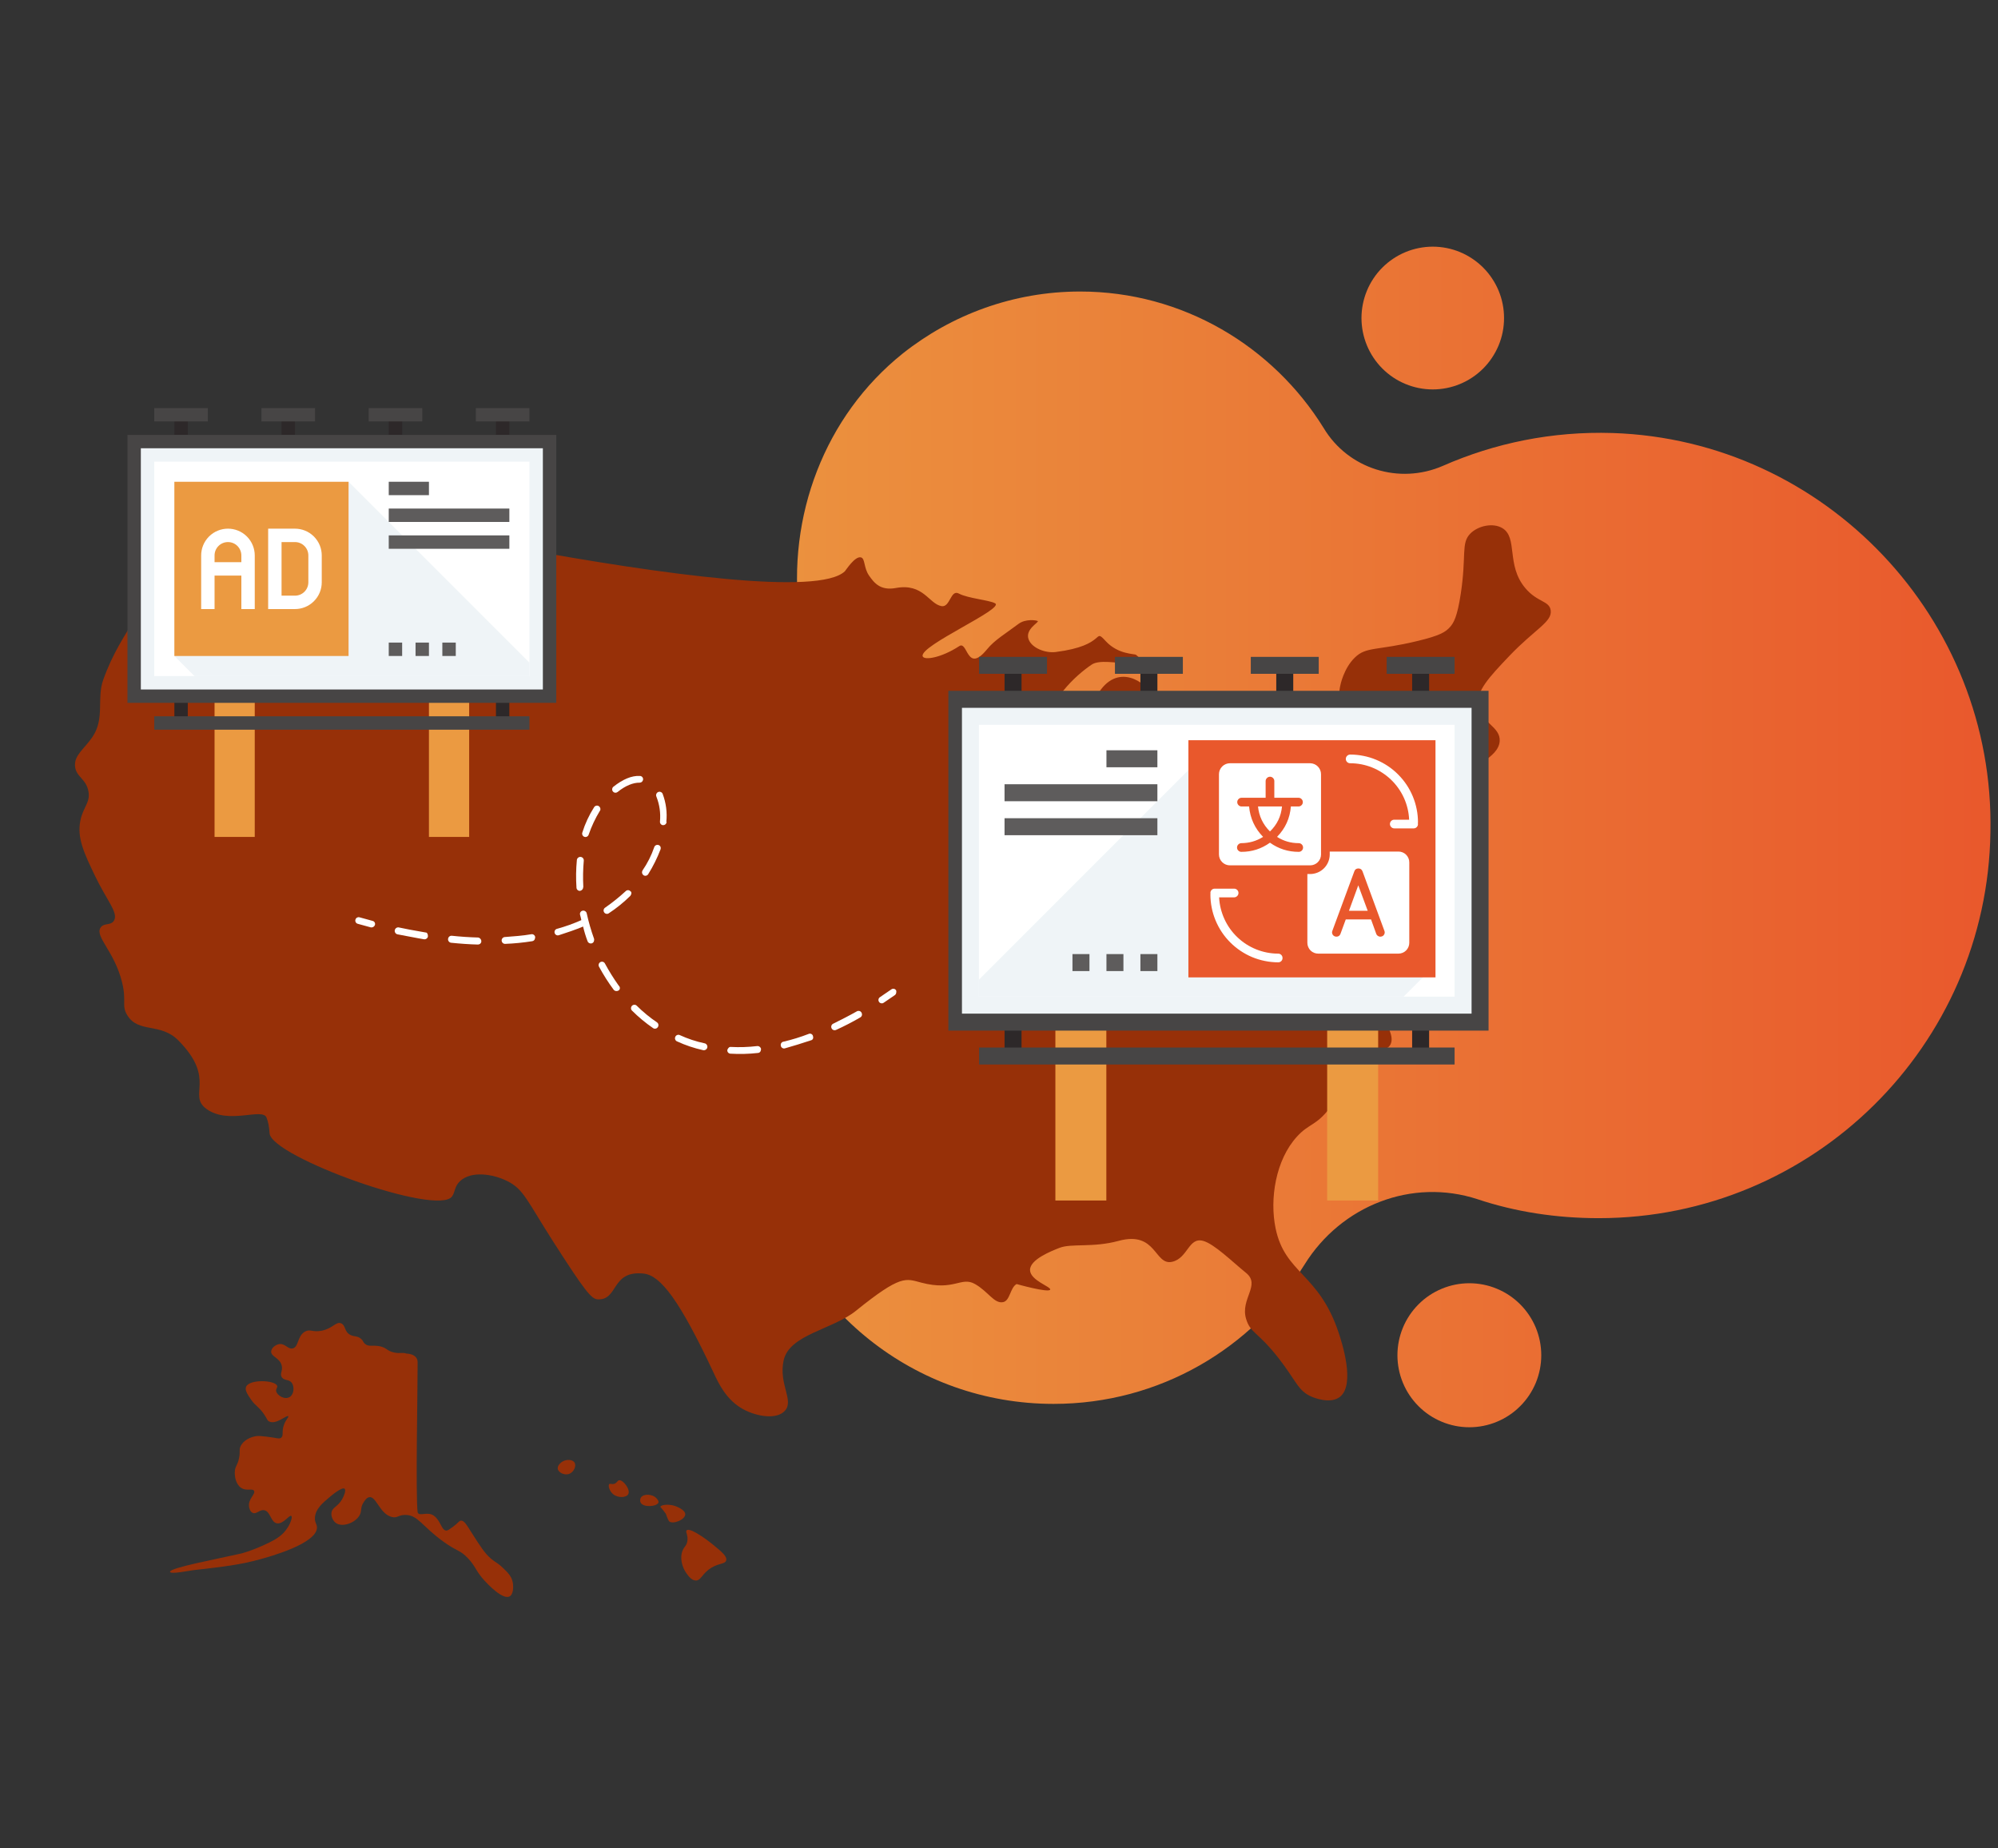 <?xml version="1.0" encoding="UTF-8"?>
<svg xmlns="http://www.w3.org/2000/svg" xmlns:xlink="http://www.w3.org/1999/xlink" width="300pt" height="277.5pt" viewBox="0 0 300 277.5" version="1.2">
<rect x="0" y="0" width="300" height="277.5" fill="#333333" stroke="none"/>
<defs>
<clipPath id="clip1">
  <path d="M 89.906 43 L 299 43 L 299 211 L 89.906 211 Z M 89.906 43 "/>
</clipPath>
<clipPath id="clip2">
  <path d="M 242.125 65.008 C 233.031 64.723 224.414 66.527 216.645 69.941 C 210.109 72.785 202.438 70.414 198.742 64.25 C 191.164 52.016 177.617 43.766 162.18 43.766 C 152.137 43.766 142.855 47.273 135.562 53.059 C 123.816 62.449 118.133 77.527 120.027 92.508 L 121.922 107.113 C 122.113 108.914 120.879 110.527 119.082 110.719 C 102.691 112.426 89.906 126.176 89.906 143.055 C 89.906 157.469 99.379 169.797 112.355 173.969 C 113.68 174.348 114.723 175.488 115.008 176.816 C 119.742 196.352 137.266 210.766 158.199 210.766 C 174.113 210.766 188.039 202.418 195.902 189.809 C 201.395 180.988 212.004 176.816 221.855 180.039 C 227.539 181.938 233.695 182.883 240.043 182.883 C 272.246 182.883 298.391 156.996 298.863 124.941 C 299.527 92.891 274.047 66.051 242.125 65.008 Z M 242.125 65.008 "/>
</clipPath>
<linearGradient id="linear0" gradientUnits="userSpaceOnUse" x1="0" y1="95.1" x2="221.3" y2="95.1" gradientTransform="matrix(0.947,0,0,0.948,89.905,37.033)">
<stop offset="0" style="stop-color:rgb(92.2%,60.399%,25.499%);stop-opacity:1;"/>
<stop offset="0.008" style="stop-color:rgb(92.197%,60.297%,25.467%);stop-opacity:1;"/>
<stop offset="0.016" style="stop-color:rgb(92.189%,60.094%,25.403%);stop-opacity:1;"/>
<stop offset="0.023" style="stop-color:rgb(92.183%,59.891%,25.339%);stop-opacity:1;"/>
<stop offset="0.031" style="stop-color:rgb(92.177%,59.689%,25.275%);stop-opacity:1;"/>
<stop offset="0.039" style="stop-color:rgb(92.171%,59.486%,25.211%);stop-opacity:1;"/>
<stop offset="0.047" style="stop-color:rgb(92.165%,59.283%,25.146%);stop-opacity:1;"/>
<stop offset="0.055" style="stop-color:rgb(92.159%,59.081%,25.082%);stop-opacity:1;"/>
<stop offset="0.062" style="stop-color:rgb(92.152%,58.878%,25.018%);stop-opacity:1;"/>
<stop offset="0.07" style="stop-color:rgb(92.146%,58.675%,24.953%);stop-opacity:1;"/>
<stop offset="0.078" style="stop-color:rgb(92.14%,58.472%,24.889%);stop-opacity:1;"/>
<stop offset="0.086" style="stop-color:rgb(92.134%,58.269%,24.825%);stop-opacity:1;"/>
<stop offset="0.094" style="stop-color:rgb(92.126%,58.066%,24.76%);stop-opacity:1;"/>
<stop offset="0.102" style="stop-color:rgb(92.12%,57.863%,24.696%);stop-opacity:1;"/>
<stop offset="0.109" style="stop-color:rgb(92.114%,57.66%,24.632%);stop-opacity:1;"/>
<stop offset="0.117" style="stop-color:rgb(92.108%,57.457%,24.568%);stop-opacity:1;"/>
<stop offset="0.125" style="stop-color:rgb(92.102%,57.254%,24.504%);stop-opacity:1;"/>
<stop offset="0.133" style="stop-color:rgb(92.096%,57.051%,24.44%);stop-opacity:1;"/>
<stop offset="0.141" style="stop-color:rgb(92.09%,56.85%,24.376%);stop-opacity:1;"/>
<stop offset="0.148" style="stop-color:rgb(92.084%,56.647%,24.312%);stop-opacity:1;"/>
<stop offset="0.156" style="stop-color:rgb(92.078%,56.444%,24.246%);stop-opacity:1;"/>
<stop offset="0.164" style="stop-color:rgb(92.07%,56.241%,24.182%);stop-opacity:1;"/>
<stop offset="0.172" style="stop-color:rgb(92.064%,56.038%,24.118%);stop-opacity:1;"/>
<stop offset="0.18" style="stop-color:rgb(92.058%,55.835%,24.054%);stop-opacity:1;"/>
<stop offset="0.188" style="stop-color:rgb(92.052%,55.632%,23.99%);stop-opacity:1;"/>
<stop offset="0.195" style="stop-color:rgb(92.046%,55.429%,23.926%);stop-opacity:1;"/>
<stop offset="0.203" style="stop-color:rgb(92.039%,55.226%,23.862%);stop-opacity:1;"/>
<stop offset="0.211" style="stop-color:rgb(92.033%,55.023%,23.798%);stop-opacity:1;"/>
<stop offset="0.219" style="stop-color:rgb(92.027%,54.82%,23.734%);stop-opacity:1;"/>
<stop offset="0.227" style="stop-color:rgb(92.021%,54.617%,23.669%);stop-opacity:1;"/>
<stop offset="0.234" style="stop-color:rgb(92.015%,54.414%,23.605%);stop-opacity:1;"/>
<stop offset="0.242" style="stop-color:rgb(92.007%,54.213%,23.541%);stop-opacity:1;"/>
<stop offset="0.25" style="stop-color:rgb(92.001%,54.01%,23.476%);stop-opacity:1;"/>
<stop offset="0.258" style="stop-color:rgb(91.995%,53.807%,23.412%);stop-opacity:1;"/>
<stop offset="0.266" style="stop-color:rgb(91.989%,53.604%,23.347%);stop-opacity:1;"/>
<stop offset="0.273" style="stop-color:rgb(91.983%,53.401%,23.283%);stop-opacity:1;"/>
<stop offset="0.281" style="stop-color:rgb(91.977%,53.198%,23.219%);stop-opacity:1;"/>
<stop offset="0.289" style="stop-color:rgb(91.971%,52.995%,23.155%);stop-opacity:1;"/>
<stop offset="0.297" style="stop-color:rgb(91.965%,52.792%,23.091%);stop-opacity:1;"/>
<stop offset="0.305" style="stop-color:rgb(91.959%,52.589%,23.027%);stop-opacity:1;"/>
<stop offset="0.312" style="stop-color:rgb(91.951%,52.386%,22.963%);stop-opacity:1;"/>
<stop offset="0.32" style="stop-color:rgb(91.945%,52.184%,22.899%);stop-opacity:1;"/>
<stop offset="0.328" style="stop-color:rgb(91.939%,51.981%,22.835%);stop-opacity:1;"/>
<stop offset="0.336" style="stop-color:rgb(91.933%,51.778%,22.771%);stop-opacity:1;"/>
<stop offset="0.344" style="stop-color:rgb(91.927%,51.575%,22.705%);stop-opacity:1;"/>
<stop offset="0.352" style="stop-color:rgb(91.92%,51.373%,22.641%);stop-opacity:1;"/>
<stop offset="0.359" style="stop-color:rgb(91.914%,51.17%,22.577%);stop-opacity:1;"/>
<stop offset="0.367" style="stop-color:rgb(91.908%,50.967%,22.513%);stop-opacity:1;"/>
<stop offset="0.375" style="stop-color:rgb(91.902%,50.764%,22.449%);stop-opacity:1;"/>
<stop offset="0.383" style="stop-color:rgb(91.896%,50.562%,22.385%);stop-opacity:1;"/>
<stop offset="0.391" style="stop-color:rgb(91.888%,50.359%,22.321%);stop-opacity:1;"/>
<stop offset="0.398" style="stop-color:rgb(91.882%,50.156%,22.256%);stop-opacity:1;"/>
<stop offset="0.406" style="stop-color:rgb(91.876%,49.953%,22.192%);stop-opacity:1;"/>
<stop offset="0.414" style="stop-color:rgb(91.87%,49.75%,22.128%);stop-opacity:1;"/>
<stop offset="0.422" style="stop-color:rgb(91.864%,49.547%,22.064%);stop-opacity:1;"/>
<stop offset="0.43" style="stop-color:rgb(91.858%,49.344%,22%);stop-opacity:1;"/>
<stop offset="0.438" style="stop-color:rgb(91.852%,49.141%,21.935%);stop-opacity:1;"/>
<stop offset="0.445" style="stop-color:rgb(91.846%,48.938%,21.87%);stop-opacity:1;"/>
<stop offset="0.453" style="stop-color:rgb(91.84%,48.737%,21.806%);stop-opacity:1;"/>
<stop offset="0.461" style="stop-color:rgb(91.832%,48.534%,21.742%);stop-opacity:1;"/>
<stop offset="0.469" style="stop-color:rgb(91.826%,48.331%,21.678%);stop-opacity:1;"/>
<stop offset="0.477" style="stop-color:rgb(91.82%,48.128%,21.614%);stop-opacity:1;"/>
<stop offset="0.484" style="stop-color:rgb(91.814%,47.925%,21.55%);stop-opacity:1;"/>
<stop offset="0.492" style="stop-color:rgb(91.808%,47.722%,21.486%);stop-opacity:1;"/>
<stop offset="0.5" style="stop-color:rgb(91.801%,47.519%,21.422%);stop-opacity:1;"/>
<stop offset="0.508" style="stop-color:rgb(91.795%,47.316%,21.358%);stop-opacity:1;"/>
<stop offset="0.516" style="stop-color:rgb(91.789%,47.113%,21.294%);stop-opacity:1;"/>
<stop offset="0.523" style="stop-color:rgb(91.783%,46.91%,21.228%);stop-opacity:1;"/>
<stop offset="0.531" style="stop-color:rgb(91.776%,46.707%,21.164%);stop-opacity:1;"/>
<stop offset="0.539" style="stop-color:rgb(91.769%,46.504%,21.1%);stop-opacity:1;"/>
<stop offset="0.547" style="stop-color:rgb(91.763%,46.301%,21.036%);stop-opacity:1;"/>
<stop offset="0.555" style="stop-color:rgb(91.757%,46.098%,20.972%);stop-opacity:1;"/>
<stop offset="0.562" style="stop-color:rgb(91.751%,45.897%,20.908%);stop-opacity:1;"/>
<stop offset="0.57" style="stop-color:rgb(91.745%,45.694%,20.844%);stop-opacity:1;"/>
<stop offset="0.578" style="stop-color:rgb(91.739%,45.491%,20.779%);stop-opacity:1;"/>
<stop offset="0.586" style="stop-color:rgb(91.733%,45.288%,20.715%);stop-opacity:1;"/>
<stop offset="0.594" style="stop-color:rgb(91.727%,45.085%,20.651%);stop-opacity:1;"/>
<stop offset="0.602" style="stop-color:rgb(91.721%,44.882%,20.587%);stop-opacity:1;"/>
<stop offset="0.609" style="stop-color:rgb(91.713%,44.679%,20.523%);stop-opacity:1;"/>
<stop offset="0.617" style="stop-color:rgb(91.707%,44.476%,20.457%);stop-opacity:1;"/>
<stop offset="0.625" style="stop-color:rgb(91.701%,44.273%,20.393%);stop-opacity:1;"/>
<stop offset="0.633" style="stop-color:rgb(91.695%,44.07%,20.329%);stop-opacity:1;"/>
<stop offset="0.641" style="stop-color:rgb(91.689%,43.867%,20.265%);stop-opacity:1;"/>
<stop offset="0.648" style="stop-color:rgb(91.682%,43.665%,20.201%);stop-opacity:1;"/>
<stop offset="0.656" style="stop-color:rgb(91.676%,43.462%,20.137%);stop-opacity:1;"/>
<stop offset="0.664" style="stop-color:rgb(91.67%,43.26%,20.073%);stop-opacity:1;"/>
<stop offset="0.672" style="stop-color:rgb(91.664%,43.057%,20.009%);stop-opacity:1;"/>
<stop offset="0.68" style="stop-color:rgb(91.656%,42.854%,19.945%);stop-opacity:1;"/>
<stop offset="0.688" style="stop-color:rgb(91.65%,42.651%,19.881%);stop-opacity:1;"/>
<stop offset="0.695" style="stop-color:rgb(91.644%,42.448%,19.817%);stop-opacity:1;"/>
<stop offset="0.703" style="stop-color:rgb(91.638%,42.245%,19.753%);stop-opacity:1;"/>
<stop offset="0.711" style="stop-color:rgb(91.632%,42.043%,19.687%);stop-opacity:1;"/>
<stop offset="0.719" style="stop-color:rgb(91.626%,41.84%,19.623%);stop-opacity:1;"/>
<stop offset="0.727" style="stop-color:rgb(91.62%,41.637%,19.559%);stop-opacity:1;"/>
<stop offset="0.734" style="stop-color:rgb(91.614%,41.434%,19.495%);stop-opacity:1;"/>
<stop offset="0.742" style="stop-color:rgb(91.608%,41.231%,19.431%);stop-opacity:1;"/>
<stop offset="0.75" style="stop-color:rgb(91.602%,41.028%,19.366%);stop-opacity:1;"/>
<stop offset="0.758" style="stop-color:rgb(91.594%,40.825%,19.302%);stop-opacity:1;"/>
<stop offset="0.766" style="stop-color:rgb(91.588%,40.622%,19.238%);stop-opacity:1;"/>
<stop offset="0.773" style="stop-color:rgb(91.582%,40.421%,19.174%);stop-opacity:1;"/>
<stop offset="0.781" style="stop-color:rgb(91.576%,40.218%,19.11%);stop-opacity:1;"/>
<stop offset="0.789" style="stop-color:rgb(91.57%,40.015%,19.046%);stop-opacity:1;"/>
<stop offset="0.797" style="stop-color:rgb(91.563%,39.812%,18.982%);stop-opacity:1;"/>
<stop offset="0.805" style="stop-color:rgb(91.557%,39.609%,18.916%);stop-opacity:1;"/>
<stop offset="0.812" style="stop-color:rgb(91.551%,39.406%,18.852%);stop-opacity:1;"/>
<stop offset="0.82" style="stop-color:rgb(91.545%,39.203%,18.788%);stop-opacity:1;"/>
<stop offset="0.828" style="stop-color:rgb(91.537%,39%,18.724%);stop-opacity:1;"/>
<stop offset="0.836" style="stop-color:rgb(91.531%,38.797%,18.66%);stop-opacity:1;"/>
<stop offset="0.844" style="stop-color:rgb(91.525%,38.594%,18.596%);stop-opacity:1;"/>
<stop offset="0.852" style="stop-color:rgb(91.519%,38.391%,18.532%);stop-opacity:1;"/>
<stop offset="0.859" style="stop-color:rgb(91.513%,38.188%,18.468%);stop-opacity:1;"/>
<stop offset="0.867" style="stop-color:rgb(91.507%,37.985%,18.404%);stop-opacity:1;"/>
<stop offset="0.875" style="stop-color:rgb(91.501%,37.782%,18.34%);stop-opacity:1;"/>
<stop offset="0.883" style="stop-color:rgb(91.495%,37.581%,18.275%);stop-opacity:1;"/>
<stop offset="0.891" style="stop-color:rgb(91.489%,37.378%,18.211%);stop-opacity:1;"/>
<stop offset="0.898" style="stop-color:rgb(91.483%,37.175%,18.146%);stop-opacity:1;"/>
<stop offset="0.906" style="stop-color:rgb(91.475%,36.972%,18.082%);stop-opacity:1;"/>
<stop offset="0.914" style="stop-color:rgb(91.469%,36.769%,18.018%);stop-opacity:1;"/>
<stop offset="0.922" style="stop-color:rgb(91.463%,36.566%,17.953%);stop-opacity:1;"/>
<stop offset="0.93" style="stop-color:rgb(91.457%,36.363%,17.889%);stop-opacity:1;"/>
<stop offset="0.938" style="stop-color:rgb(91.451%,36.16%,17.825%);stop-opacity:1;"/>
<stop offset="0.945" style="stop-color:rgb(91.444%,35.957%,17.761%);stop-opacity:1;"/>
<stop offset="0.953" style="stop-color:rgb(91.438%,35.754%,17.697%);stop-opacity:1;"/>
<stop offset="0.961" style="stop-color:rgb(91.432%,35.551%,17.633%);stop-opacity:1;"/>
<stop offset="0.969" style="stop-color:rgb(91.426%,35.349%,17.569%);stop-opacity:1;"/>
<stop offset="0.977" style="stop-color:rgb(91.418%,35.146%,17.505%);stop-opacity:1;"/>
<stop offset="0.984" style="stop-color:rgb(91.412%,34.944%,17.439%);stop-opacity:1;"/>
<stop offset="1" style="stop-color:rgb(91.403%,34.671%,17.352%);stop-opacity:1;"/>
</linearGradient>
<clipPath id="clip3">
  <path d="M 209 192 L 232 192 L 232 214.367 L 209 214.367 Z M 209 192 "/>
</clipPath>
<clipPath id="clip4">
  <path d="M 231.422 203.461 C 231.422 204.172 231.352 204.875 231.215 205.57 C 231.074 206.27 230.871 206.945 230.602 207.602 C 230.328 208.254 229.996 208.879 229.602 209.469 C 229.207 210.059 228.762 210.605 228.258 211.105 C 227.758 211.609 227.211 212.059 226.621 212.453 C 226.031 212.848 225.41 213.18 224.754 213.449 C 224.102 213.723 223.426 213.926 222.73 214.066 C 222.035 214.203 221.332 214.273 220.625 214.273 C 219.914 214.273 219.211 214.203 218.516 214.066 C 217.82 213.926 217.145 213.723 216.492 213.449 C 215.836 213.18 215.215 212.848 214.625 212.453 C 214.035 212.059 213.488 211.609 212.988 211.105 C 212.488 210.605 212.039 210.059 211.645 209.469 C 211.25 208.879 210.918 208.254 210.648 207.602 C 210.375 206.945 210.172 206.27 210.031 205.57 C 209.895 204.875 209.824 204.172 209.824 203.461 C 209.824 202.754 209.895 202.051 210.031 201.355 C 210.172 200.656 210.375 199.98 210.648 199.324 C 210.918 198.668 211.25 198.047 211.645 197.457 C 212.039 196.867 212.488 196.32 212.988 195.82 C 213.488 195.316 214.035 194.867 214.625 194.473 C 215.215 194.078 215.836 193.746 216.492 193.477 C 217.145 193.203 217.82 193 218.516 192.859 C 219.211 192.723 219.914 192.652 220.625 192.652 C 221.332 192.652 222.035 192.723 222.73 192.859 C 223.426 193 224.102 193.203 224.754 193.477 C 225.41 193.746 226.031 194.078 226.621 194.473 C 227.211 194.867 227.758 195.316 228.258 195.82 C 228.762 196.32 229.207 196.867 229.602 197.457 C 229.996 198.047 230.328 198.668 230.602 199.324 C 230.871 199.98 231.074 200.656 231.215 201.355 C 231.352 202.051 231.422 202.754 231.422 203.461 Z M 231.422 203.461 "/>
</clipPath>
<linearGradient id="linear1" gradientUnits="userSpaceOnUse" x1="126.6" y1="95.1" x2="149.4" y2="95.1" gradientTransform="matrix(0.947,0,0,0.948,89.905,37.033)">
<stop offset="0" style="stop-color:rgb(91.74%,45.547%,20.798%);stop-opacity:1;"/>
<stop offset="0.125" style="stop-color:rgb(91.734%,45.38%,20.744%);stop-opacity:1;"/>
<stop offset="0.25" style="stop-color:rgb(91.725%,45.045%,20.638%);stop-opacity:1;"/>
<stop offset="0.375" style="stop-color:rgb(91.714%,44.71%,20.532%);stop-opacity:1;"/>
<stop offset="0.5" style="stop-color:rgb(91.704%,44.376%,20.425%);stop-opacity:1;"/>
<stop offset="0.625" style="stop-color:rgb(91.693%,44.041%,20.32%);stop-opacity:1;"/>
<stop offset="0.75" style="stop-color:rgb(91.682%,43.707%,20.215%);stop-opacity:1;"/>
<stop offset="0.875" style="stop-color:rgb(91.673%,43.373%,20.108%);stop-opacity:1;"/>
<stop offset="1" style="stop-color:rgb(91.663%,43.039%,20.003%);stop-opacity:1;"/>
</linearGradient>
<clipPath id="clip5">
  <path d="M 204 37 L 226 37 L 226 59 L 204 59 Z M 204 37 "/>
</clipPath>
<clipPath id="clip6">
  <path d="M 225.832 47.75 C 225.832 48.453 225.766 49.148 225.629 49.84 C 225.492 50.531 225.289 51.199 225.02 51.852 C 224.75 52.5 224.418 53.117 224.027 53.703 C 223.641 54.289 223.195 54.828 222.699 55.328 C 222.199 55.824 221.66 56.27 221.074 56.66 C 220.492 57.051 219.875 57.379 219.227 57.648 C 218.578 57.918 217.906 58.121 217.219 58.258 C 216.527 58.395 215.832 58.465 215.129 58.465 C 214.426 58.465 213.73 58.395 213.043 58.258 C 212.352 58.121 211.684 57.918 211.035 57.648 C 210.383 57.379 209.766 57.051 209.184 56.66 C 208.598 56.27 208.059 55.824 207.562 55.328 C 207.062 54.828 206.621 54.289 206.23 53.703 C 205.84 53.117 205.508 52.5 205.242 51.852 C 204.973 51.199 204.77 50.531 204.633 49.84 C 204.496 49.148 204.426 48.453 204.426 47.75 C 204.426 47.047 204.496 46.348 204.633 45.66 C 204.77 44.969 204.973 44.297 205.242 43.648 C 205.508 43 205.84 42.379 206.23 41.797 C 206.621 41.211 207.062 40.668 207.562 40.172 C 208.059 39.676 208.598 39.23 209.184 38.84 C 209.766 38.449 210.383 38.117 211.035 37.848 C 211.684 37.578 212.352 37.375 213.043 37.238 C 213.73 37.102 214.426 37.031 215.129 37.031 C 215.832 37.031 216.527 37.102 217.219 37.238 C 217.906 37.375 218.578 37.578 219.227 37.848 C 219.875 38.117 220.492 38.449 221.074 38.84 C 221.66 39.23 222.199 39.676 222.699 40.172 C 223.195 40.668 223.641 41.211 224.027 41.797 C 224.418 42.379 224.75 43 225.02 43.648 C 225.289 44.297 225.492 44.969 225.629 45.66 C 225.766 46.348 225.832 47.047 225.832 47.75 Z M 225.832 47.75 "/>
</clipPath>
<linearGradient id="linear2" gradientUnits="userSpaceOnUse" x1="120.9" y1="95.1" x2="143.5" y2="95.1" gradientTransform="matrix(0.947,0,0,0.948,89.905,37.033)">
<stop offset="0" style="stop-color:rgb(91.762%,46.216%,21.008%);stop-opacity:1;"/>
<stop offset="0.125" style="stop-color:rgb(91.756%,46.05%,20.955%);stop-opacity:1;"/>
<stop offset="0.25" style="stop-color:rgb(91.745%,45.718%,20.851%);stop-opacity:1;"/>
<stop offset="0.375" style="stop-color:rgb(91.734%,45.386%,20.746%);stop-opacity:1;"/>
<stop offset="0.5" style="stop-color:rgb(91.725%,45.055%,20.641%);stop-opacity:1;"/>
<stop offset="0.625" style="stop-color:rgb(91.714%,44.724%,20.535%);stop-opacity:1;"/>
<stop offset="0.75" style="stop-color:rgb(91.704%,44.392%,20.432%);stop-opacity:1;"/>
<stop offset="0.875" style="stop-color:rgb(91.695%,44.061%,20.326%);stop-opacity:1;"/>
<stop offset="1" style="stop-color:rgb(91.684%,43.729%,20.221%);stop-opacity:1;"/>
</linearGradient>
<clipPath id="clip7">
  <path d="M 94 95 L 109 95 L 109 110 L 94 110 Z M 94 95 "/>
</clipPath>
<clipPath id="clip8">
  <path d="M 108.281 102.184 C 108.281 102.637 108.238 103.086 108.148 103.531 C 108.059 103.98 107.93 104.41 107.754 104.832 C 107.582 105.25 107.367 105.652 107.117 106.027 C 106.863 106.406 106.578 106.758 106.258 107.078 C 105.934 107.398 105.586 107.688 105.207 107.938 C 104.832 108.191 104.434 108.406 104.012 108.578 C 103.594 108.754 103.16 108.883 102.715 108.973 C 102.27 109.062 101.82 109.105 101.367 109.105 C 100.914 109.105 100.465 109.062 100.02 108.973 C 99.574 108.883 99.141 108.754 98.723 108.578 C 98.301 108.406 97.902 108.191 97.523 107.938 C 97.148 107.688 96.797 107.398 96.477 107.078 C 96.156 106.758 95.871 106.406 95.617 106.027 C 95.367 105.652 95.152 105.25 94.98 104.832 C 94.805 104.41 94.672 103.98 94.586 103.531 C 94.496 103.086 94.453 102.637 94.453 102.184 C 94.453 101.727 94.496 101.277 94.586 100.832 C 94.672 100.387 94.805 99.953 94.98 99.535 C 95.152 99.113 95.367 98.715 95.617 98.336 C 95.871 97.957 96.156 97.609 96.477 97.289 C 96.797 96.965 97.148 96.68 97.523 96.426 C 97.902 96.176 98.301 95.961 98.723 95.785 C 99.141 95.613 99.574 95.48 100.02 95.395 C 100.465 95.305 100.914 95.262 101.367 95.262 C 101.82 95.262 102.27 95.305 102.715 95.395 C 103.16 95.48 103.594 95.613 104.012 95.785 C 104.434 95.961 104.832 96.176 105.207 96.426 C 105.586 96.68 105.934 96.965 106.258 97.289 C 106.578 97.609 106.863 97.957 107.117 98.336 C 107.367 98.715 107.582 99.113 107.754 99.535 C 107.93 99.953 108.059 100.387 108.148 100.832 C 108.238 101.277 108.281 101.727 108.281 102.184 Z M 108.281 102.184 "/>
</clipPath>
<linearGradient id="linear3" gradientUnits="userSpaceOnUse" x1="4.8" y1="95.1" x2="19.4" y2="95.1" gradientTransform="matrix(0.947,0,0,0.948,89.905,37.033)">
<stop offset="0" style="stop-color:rgb(92.181%,59.836%,25.32%);stop-opacity:1;"/>
<stop offset="0.125" style="stop-color:rgb(92.178%,59.729%,25.287%);stop-opacity:1;"/>
<stop offset="0.25" style="stop-color:rgb(92.172%,59.515%,25.218%);stop-opacity:1;"/>
<stop offset="0.375" style="stop-color:rgb(92.165%,59.3%,25.151%);stop-opacity:1;"/>
<stop offset="0.5" style="stop-color:rgb(92.159%,59.087%,25.084%);stop-opacity:1;"/>
<stop offset="0.625" style="stop-color:rgb(92.152%,58.873%,25.015%);stop-opacity:1;"/>
<stop offset="0.75" style="stop-color:rgb(92.145%,58.658%,24.948%);stop-opacity:1;"/>
<stop offset="0.875" style="stop-color:rgb(92.139%,58.444%,24.879%);stop-opacity:1;"/>
<stop offset="1" style="stop-color:rgb(92.133%,58.231%,24.812%);stop-opacity:1;"/>
</linearGradient>
<clipPath id="clip9">
  <path d="M 11.254 72.188 L 232.855 72.188 L 232.855 212.84 L 11.254 212.84 Z M 11.254 72.188 "/>
</clipPath>
<clipPath id="clip10">
  <path d="M 25.16 198.578 L 77.195 198.578 L 77.195 239.75 L 25.16 239.75 Z M 25.16 198.578 "/>
</clipPath>
<clipPath id="clip11">
  <path d="M 32 104 L 39 104 L 39 125.645 L 32 125.645 Z M 32 104 "/>
</clipPath>
<clipPath id="clip12">
  <path d="M 64 104 L 71 104 L 71 125.645 L 64 125.645 Z M 64 104 "/>
</clipPath>
<clipPath id="clip13">
  <path d="M 26 61.262 L 29 61.262 L 29 68 L 26 68 Z M 26 61.262 "/>
</clipPath>
<clipPath id="clip14">
  <path d="M 42 61.262 L 45 61.262 L 45 68 L 42 68 Z M 42 61.262 "/>
</clipPath>
<clipPath id="clip15">
  <path d="M 58 61.262 L 61 61.262 L 61 68 L 58 68 Z M 58 61.262 "/>
</clipPath>
<clipPath id="clip16">
  <path d="M 74 61.262 L 77 61.262 L 77 68 L 74 68 Z M 74 61.262 "/>
</clipPath>
<clipPath id="clip17">
  <path d="M 19.137 65 L 83.523 65 L 83.523 106 L 19.137 106 Z M 19.137 65 "/>
</clipPath>
<clipPath id="clip18">
  <path d="M 22 61.262 L 33 61.262 L 33 64 L 22 64 Z M 22 61.262 "/>
</clipPath>
<clipPath id="clip19">
  <path d="M 38 61.262 L 49 61.262 L 49 64 L 38 64 Z M 38 61.262 "/>
</clipPath>
<clipPath id="clip20">
  <path d="M 54 61.262 L 65 61.262 L 65 64 L 54 64 Z M 54 61.262 "/>
</clipPath>
<clipPath id="clip21">
  <path d="M 70 61.262 L 81 61.262 L 81 64 L 70 64 Z M 70 61.262 "/>
</clipPath>
<clipPath id="clip22">
  <path d="M 19.137 61.262 L 76 61.262 L 76 119 L 19.137 119 Z M 19.137 61.262 "/>
</clipPath>
<clipPath id="clip23">
  <path d="M 19.137 61.262 L 66 61.262 L 66 119 L 19.137 119 Z M 19.137 61.262 "/>
</clipPath>
<clipPath id="clip24">
  <path d="M 199 153 L 207 153 L 207 180.234 L 199 180.234 Z M 199 153 "/>
</clipPath>
<clipPath id="clip25">
  <path d="M 158 153 L 167 153 L 167 180.234 L 158 180.234 Z M 158 153 "/>
</clipPath>
<clipPath id="clip26">
  <path d="M 212 98.613 L 215 98.613 L 215 107 L 212 107 Z M 212 98.613 "/>
</clipPath>
<clipPath id="clip27">
  <path d="M 191 98.613 L 195 98.613 L 195 107 L 191 107 Z M 191 98.613 "/>
</clipPath>
<clipPath id="clip28">
  <path d="M 171 98.613 L 174 98.613 L 174 107 L 171 107 Z M 171 98.613 "/>
</clipPath>
<clipPath id="clip29">
  <path d="M 150 98.613 L 154 98.613 L 154 107 L 150 107 Z M 150 98.613 "/>
</clipPath>
<clipPath id="clip30">
  <path d="M 142.395 103 L 223.508 103 L 223.508 155 L 142.395 155 Z M 142.395 103 "/>
</clipPath>
<clipPath id="clip31">
  <path d="M 206 98.613 L 220 98.613 L 220 102 L 206 102 Z M 206 98.613 "/>
</clipPath>
<clipPath id="clip32">
  <path d="M 186 98.613 L 200 98.613 L 200 102 L 186 102 Z M 186 98.613 "/>
</clipPath>
<clipPath id="clip33">
  <path d="M 166 98.613 L 179 98.613 L 179 102 L 166 102 Z M 166 98.613 "/>
</clipPath>
<clipPath id="clip34">
  <path d="M 145 98.613 L 159 98.613 L 159 102 L 145 102 Z M 145 98.613 "/>
</clipPath>
<clipPath id="clip35">
  <path d="M 151 98.613 L 223.508 98.613 L 223.508 172 L 151 172 Z M 151 98.613 "/>
</clipPath>
<clipPath id="clip36">
  <path d="M 164 98.613 L 223.508 98.613 L 223.508 172 L 164 172 Z M 164 98.613 "/>
</clipPath>
<clipPath id="clip37">
  <path d="M 202 113.297 L 212.906 113.297 L 212.906 125 L 202 125 Z M 202 113.297 "/>
</clipPath>
<clipPath id="clip38">
  <path d="M 181.742 133 L 193 133 L 193 144.461 L 181.742 144.461 Z M 181.742 133 "/>
</clipPath>
<clipPath id="clip39">
  <path d="M 131 148 L 135 148 L 135 151 L 131 151 Z M 131 148 "/>
</clipPath>
<clipPath id="clip40">
  <path d="M 51.324 148.145 L 58.051 109.801 L 139.164 124.027 L 132.441 162.371 Z M 51.324 148.145 "/>
</clipPath>
<clipPath id="clip41">
  <path d="M 51.324 148.145 L 58.051 109.801 L 139.164 124.027 L 132.441 162.371 Z M 51.324 148.145 "/>
</clipPath>
<clipPath id="clip42">
  <path d="M 109 157 L 115 157 L 115 159 L 109 159 Z M 109 157 "/>
</clipPath>
<clipPath id="clip43">
  <path d="M 51.324 148.145 L 58.051 109.801 L 139.164 124.027 L 132.441 162.371 Z M 51.324 148.145 "/>
</clipPath>
<clipPath id="clip44">
  <path d="M 51.324 148.145 L 58.051 109.801 L 139.164 124.027 L 132.441 162.371 Z M 51.324 148.145 "/>
</clipPath>
<clipPath id="clip45">
  <path d="M 101 155 L 107 155 L 107 158 L 101 158 Z M 101 155 "/>
</clipPath>
<clipPath id="clip46">
  <path d="M 51.324 148.145 L 58.051 109.801 L 139.164 124.027 L 132.441 162.371 Z M 51.324 148.145 "/>
</clipPath>
<clipPath id="clip47">
  <path d="M 51.324 148.145 L 58.051 109.801 L 139.164 124.027 L 132.441 162.371 Z M 51.324 148.145 "/>
</clipPath>
<clipPath id="clip48">
  <path d="M 94 150 L 99 150 L 99 155 L 94 155 Z M 94 150 "/>
</clipPath>
<clipPath id="clip49">
  <path d="M 51.324 148.145 L 58.051 109.801 L 139.164 124.027 L 132.441 162.371 Z M 51.324 148.145 "/>
</clipPath>
<clipPath id="clip50">
  <path d="M 51.324 148.145 L 58.051 109.801 L 139.164 124.027 L 132.441 162.371 Z M 51.324 148.145 "/>
</clipPath>
<clipPath id="clip51">
  <path d="M 59 139 L 65 139 L 65 142 L 59 142 Z M 59 139 "/>
</clipPath>
<clipPath id="clip52">
  <path d="M 51.324 148.145 L 58.051 109.801 L 139.164 124.027 L 132.441 162.371 Z M 51.324 148.145 "/>
</clipPath>
<clipPath id="clip53">
  <path d="M 51.324 148.145 L 58.051 109.801 L 139.164 124.027 L 132.441 162.371 Z M 51.324 148.145 "/>
</clipPath>
<clipPath id="clip54">
  <path d="M 117 155 L 123 155 L 123 158 L 117 158 Z M 117 155 "/>
</clipPath>
<clipPath id="clip55">
  <path d="M 51.324 148.145 L 58.051 109.801 L 139.164 124.027 L 132.441 162.371 Z M 51.324 148.145 "/>
</clipPath>
<clipPath id="clip56">
  <path d="M 51.324 148.145 L 58.051 109.801 L 139.164 124.027 L 132.441 162.371 Z M 51.324 148.145 "/>
</clipPath>
<clipPath id="clip57">
  <path d="M 87 120 L 91 120 L 91 126 L 87 126 Z M 87 120 "/>
</clipPath>
<clipPath id="clip58">
  <path d="M 51.324 148.145 L 58.051 109.801 L 139.164 124.027 L 132.441 162.371 Z M 51.324 148.145 "/>
</clipPath>
<clipPath id="clip59">
  <path d="M 51.324 148.145 L 58.051 109.801 L 139.164 124.027 L 132.441 162.371 Z M 51.324 148.145 "/>
</clipPath>
<clipPath id="clip60">
  <path d="M 86 128 L 88 128 L 88 134 L 86 134 Z M 86 128 "/>
</clipPath>
<clipPath id="clip61">
  <path d="M 51.324 148.145 L 58.051 109.801 L 139.164 124.027 L 132.441 162.371 Z M 51.324 148.145 "/>
</clipPath>
<clipPath id="clip62">
  <path d="M 51.324 148.145 L 58.051 109.801 L 139.164 124.027 L 132.441 162.371 Z M 51.324 148.145 "/>
</clipPath>
<clipPath id="clip63">
  <path d="M 67 140 L 73 140 L 73 142 L 67 142 Z M 67 140 "/>
</clipPath>
<clipPath id="clip64">
  <path d="M 51.324 148.145 L 58.051 109.801 L 139.164 124.027 L 132.441 162.371 Z M 51.324 148.145 "/>
</clipPath>
<clipPath id="clip65">
  <path d="M 51.324 148.145 L 58.051 109.801 L 139.164 124.027 L 132.441 162.371 Z M 51.324 148.145 "/>
</clipPath>
<clipPath id="clip66">
  <path d="M 91 116 L 97 116 L 97 120 L 91 120 Z M 91 116 "/>
</clipPath>
<clipPath id="clip67">
  <path d="M 51.324 148.145 L 58.051 109.801 L 139.164 124.027 L 132.441 162.371 Z M 51.324 148.145 "/>
</clipPath>
<clipPath id="clip68">
  <path d="M 51.324 148.145 L 58.051 109.801 L 139.164 124.027 L 132.441 162.371 Z M 51.324 148.145 "/>
</clipPath>
<clipPath id="clip69">
  <path d="M 124 151 L 130 151 L 130 155 L 124 155 Z M 124 151 "/>
</clipPath>
<clipPath id="clip70">
  <path d="M 51.324 148.145 L 58.051 109.801 L 139.164 124.027 L 132.441 162.371 Z M 51.324 148.145 "/>
</clipPath>
<clipPath id="clip71">
  <path d="M 51.324 148.145 L 58.051 109.801 L 139.164 124.027 L 132.441 162.371 Z M 51.324 148.145 "/>
</clipPath>
<clipPath id="clip72">
  <path d="M 90 133 L 95 133 L 95 138 L 90 138 Z M 90 133 "/>
</clipPath>
<clipPath id="clip73">
  <path d="M 51.324 148.145 L 58.051 109.801 L 139.164 124.027 L 132.441 162.371 Z M 51.324 148.145 "/>
</clipPath>
<clipPath id="clip74">
  <path d="M 51.324 148.145 L 58.051 109.801 L 139.164 124.027 L 132.441 162.371 Z M 51.324 148.145 "/>
</clipPath>
<clipPath id="clip75">
  <path d="M 98 118 L 101 118 L 101 124 L 98 124 Z M 98 118 "/>
</clipPath>
<clipPath id="clip76">
  <path d="M 51.324 148.145 L 58.051 109.801 L 139.164 124.027 L 132.441 162.371 Z M 51.324 148.145 "/>
</clipPath>
<clipPath id="clip77">
  <path d="M 51.324 148.145 L 58.051 109.801 L 139.164 124.027 L 132.441 162.371 Z M 51.324 148.145 "/>
</clipPath>
<clipPath id="clip78">
  <path d="M 96 126 L 100 126 L 100 132 L 96 132 Z M 96 126 "/>
</clipPath>
<clipPath id="clip79">
  <path d="M 51.324 148.145 L 58.051 109.801 L 139.164 124.027 L 132.441 162.371 Z M 51.324 148.145 "/>
</clipPath>
<clipPath id="clip80">
  <path d="M 51.324 148.145 L 58.051 109.801 L 139.164 124.027 L 132.441 162.371 Z M 51.324 148.145 "/>
</clipPath>
<clipPath id="clip81">
  <path d="M 75 140 L 81 140 L 81 142 L 75 142 Z M 75 140 "/>
</clipPath>
<clipPath id="clip82">
  <path d="M 51.324 148.145 L 58.051 109.801 L 139.164 124.027 L 132.441 162.371 Z M 51.324 148.145 "/>
</clipPath>
<clipPath id="clip83">
  <path d="M 51.324 148.145 L 58.051 109.801 L 139.164 124.027 L 132.441 162.371 Z M 51.324 148.145 "/>
</clipPath>
<clipPath id="clip84">
  <path d="M 89 144 L 94 144 L 94 149 L 89 149 Z M 89 144 "/>
</clipPath>
<clipPath id="clip85">
  <path d="M 51.324 148.145 L 58.051 109.801 L 139.164 124.027 L 132.441 162.371 Z M 51.324 148.145 "/>
</clipPath>
<clipPath id="clip86">
  <path d="M 51.324 148.145 L 58.051 109.801 L 139.164 124.027 L 132.441 162.371 Z M 51.324 148.145 "/>
</clipPath>
<clipPath id="clip87">
  <path d="M 83 136 L 90 136 L 90 142 L 83 142 Z M 83 136 "/>
</clipPath>
<clipPath id="clip88">
  <path d="M 51.324 148.145 L 58.051 109.801 L 139.164 124.027 L 132.441 162.371 Z M 51.324 148.145 "/>
</clipPath>
<clipPath id="clip89">
  <path d="M 51.324 148.145 L 58.051 109.801 L 139.164 124.027 L 132.441 162.371 Z M 51.324 148.145 "/>
</clipPath>
<clipPath id="clip90">
  <path d="M 53 137 L 57 137 L 57 140 L 53 140 Z M 53 137 "/>
</clipPath>
<clipPath id="clip91">
  <path d="M 51.324 148.145 L 58.051 109.801 L 139.164 124.027 L 132.441 162.371 Z M 51.324 148.145 "/>
</clipPath>
<clipPath id="clip92">
  <path d="M 51.324 148.145 L 58.051 109.801 L 139.164 124.027 L 132.441 162.371 Z M 51.324 148.145 "/>
</clipPath>
</defs>
<g id="surface1">
<g clip-path="url(#clip1)" clip-rule="nonzero">
<g clip-path="url(#clip2)" clip-rule="nonzero">
<path style=" stroke:none;fill-rule:nonzero;fill:url(#linear0);" d="M 89.906 43.766 L 89.906 210.766 L 299.527 210.766 L 299.527 43.766 Z M 89.906 43.766 "/>
</g>
</g>
<g clip-path="url(#clip3)" clip-rule="nonzero">
<g clip-path="url(#clip4)" clip-rule="nonzero">
<path style=" stroke:none;fill-rule:nonzero;fill:url(#linear1);" d="M 209.824 192.652 L 209.824 214.273 L 231.422 214.273 L 231.422 192.652 Z M 209.824 192.652 "/>
</g>
</g>
<g clip-path="url(#clip5)" clip-rule="nonzero">
<g clip-path="url(#clip6)" clip-rule="nonzero">
<path style=" stroke:none;fill-rule:nonzero;fill:url(#linear2);" d="M 204.426 37.031 L 204.426 58.465 L 225.832 58.465 L 225.832 37.031 Z M 204.426 37.031 "/>
</g>
</g>
<g clip-path="url(#clip7)" clip-rule="nonzero">
<g clip-path="url(#clip8)" clip-rule="nonzero">
<path style=" stroke:none;fill-rule:nonzero;fill:url(#linear3);" d="M 94.453 95.262 L 94.453 109.105 L 108.281 109.105 L 108.281 95.262 Z M 94.453 95.262 "/>
</g>
</g>
<g clip-path="url(#clip9)" clip-rule="nonzero">
<path style=" stroke:none;fill-rule:nonzero;fill:rgb(59.219%,18.819%,3.139%);fill-opacity:1;" d="M 30.406 72.184 C 34.457 73.453 119.105 93.102 126.852 85.77 C 126.996 85.629 128.363 83.453 129.27 83.68 C 129.922 83.84 129.66 85.203 130.477 86.395 C 131.266 87.543 132.215 88.699 134.508 88.277 C 138.652 87.516 139.457 90.645 141.359 90.996 C 142.684 91.238 142.707 88.438 143.977 89.113 C 145.363 89.848 148.551 90.082 149.418 90.578 C 150.867 91.398 138.082 96.918 138.535 98.516 C 138.727 99.172 141.309 98.777 144.027 97.004 C 145.34 96.145 145.137 101.234 148.207 97.473 C 149.352 96.074 150.938 95.16 152.941 93.656 C 153.992 92.875 155.621 93.109 155.816 93.238 C 156.078 93.414 153.848 94.457 154.457 96.012 C 154.984 97.359 157.062 98.07 158.484 97.891 C 166.344 96.898 164.066 94.145 166.043 96.27 C 167.91 98.281 170.367 98.133 170.578 98.309 C 174.441 101.551 166.094 98.309 163.926 99.77 C 161.52 101.395 157.418 105.074 156.27 110.641 C 154.867 117.441 157.801 124.18 159.293 124.43 C 166.695 125.688 162.82 117.379 162.312 114.191 C 161.328 107.945 163.516 106.453 164.734 104.371 C 167.754 99.195 172.172 102.547 172.992 104.371 C 175.543 110.031 172.285 106.684 172.387 110.223 C 172.426 111.461 171.977 112.641 172.336 112.676 C 172.898 112.734 174.742 109.203 175.715 109.125 C 176.516 109.055 177.691 112.043 177.777 114.141 C 177.852 115.875 176.246 117.066 175.613 118.578 C 174.75 120.641 174.18 121.074 174.402 121.715 C 174.855 123.004 178.055 124.77 179.844 123.805 C 185.637 120.672 191.871 117.68 191.531 113.562 C 191.352 111.41 191.129 111.047 191.629 110.379 C 192.254 109.547 193.293 110.953 196.973 110.223 C 197.668 110.082 199.863 109.648 200.801 107.922 C 201.594 106.465 200.773 105.41 201.203 103.117 C 201.254 102.828 201.75 100.352 203.422 98.727 C 205.164 97.027 206.695 97.727 212.891 96.219 C 216.148 95.426 217.031 94.918 217.727 94.129 C 218.262 93.523 218.809 92.617 219.34 89.113 C 220.211 83.32 219.352 81.566 220.75 80.125 C 221.918 78.926 224.172 78.441 225.582 79.289 C 227.949 80.719 226.109 84.809 229.012 88.277 C 230.812 90.438 232.629 90.168 232.836 91.621 C 233.09 93.379 230.516 94.395 226.59 98.516 C 223.617 101.645 221.562 103.797 221.957 106.039 C 222.383 108.465 225.324 109.113 225.18 111.266 C 225.09 112.609 223.871 113.52 222.965 114.191 C 219.352 116.887 215.742 115.219 214.098 117.742 C 213.656 118.422 213.215 119.102 213.566 119.527 C 214.137 120.227 216.25 119.047 217.348 118.578 C 217.867 118.359 219.543 118.066 219.539 118.164 C 219.355 120.957 213.395 121.672 213.09 121.926 C 212.613 122.32 213.359 122.59 213.699 124.016 C 213.816 124.531 214.883 126.996 213.496 129.031 C 212.582 130.367 211.609 131.004 211.43 130.648 C 211.039 129.875 208.395 129.363 208.254 129.445 C 208.031 129.582 211.527 134.031 210.676 138.227 C 210.297 140.066 210.023 141.965 209.363 141.828 C 208.52 141.652 209.113 138.066 206.445 133.418 C 205.844 132.375 205.457 130.219 205.031 130.281 C 204.27 130.398 205.598 136.176 205.637 136.605 C 205.977 140.285 206.504 141.309 207.25 142.391 C 208.543 144.262 208.348 143.605 210.07 145.539 C 211.898 147.594 212.578 150.914 211.48 152.02 C 211.023 152.477 210.098 152.715 209.352 152.684 C 208.469 152.645 208.074 152.242 207.855 152.434 C 207.348 152.887 209.402 155.031 208.863 156.613 C 208.379 158.02 206.387 157.438 204.227 158.914 C 201.656 160.668 202.281 162.969 199.59 166.441 C 197.602 169.008 196.539 168.672 194.758 170.617 C 191.531 174.133 190.617 180 191.531 184.414 C 192.945 191.25 198.027 191.121 201 200.086 C 201.43 201.375 203.562 207.809 201.203 209.699 C 199.777 210.84 197.316 209.844 196.973 209.699 C 194.867 208.816 194.645 207.301 191.938 203.848 C 188.793 199.848 187.746 200.168 187.098 197.992 C 186.203 195 189.34 192.918 187.098 191.102 C 185.031 189.426 182.328 186.75 180.652 186.293 C 178.457 185.691 178.371 188.875 176.016 189.43 C 173.312 190.062 173.699 184.727 167.953 186.293 C 164.105 187.344 160.879 186.641 159.094 187.336 C 157.902 187.801 154.621 189.082 154.66 190.68 C 154.695 192.238 157.844 193.18 157.684 193.609 C 157.477 194.137 152.641 192.773 152.641 192.773 C 151.656 193.336 151.672 195.266 150.629 195.484 C 149.285 195.773 148.398 193.906 146.398 192.773 C 144.309 191.582 143.32 193.871 138.336 192.562 C 135.984 191.949 135.312 191.305 128.512 196.793 C 125 199.625 118.488 200.336 117.656 204.266 C 116.902 207.84 119.258 210.211 117.859 211.789 C 116.613 213.191 113.574 212.645 111.609 211.578 C 109.051 210.188 107.902 207.695 107.176 206.148 C 102.07 195.254 99.203 191.473 96.648 191.203 C 91.711 190.68 92.895 195.219 89.746 195.07 C 88.801 195.027 87.844 193.867 82.996 186.293 C 79.102 180.203 78.621 178.523 76.148 177.305 C 73.984 176.238 70.77 175.754 69.094 177.305 C 68.23 178.105 68.355 178.926 67.887 179.605 C 65.75 182.699 40.715 173.648 40.48 170.148 C 40.422 169.23 40.285 168.449 40.027 167.797 C 39.41 166.23 34.355 168.906 31.012 166.492 C 28.09 164.379 32.574 162.051 26.781 156.199 C 24.09 153.48 20.828 155.168 19.121 152.434 C 18.191 150.941 19.059 150.402 18.316 147.422 C 17.168 142.801 14.227 140.637 15.094 139.27 C 15.582 138.508 16.621 139.004 17.105 138.227 C 17.828 137.074 16.047 135.207 14.289 131.539 C 12.641 128.105 11.531 125.793 12.07 123.18 C 12.492 121.133 13.594 120.5 13.277 118.789 C 12.93 116.902 11.398 116.633 11.266 115.027 C 11.125 113.348 12.691 112.41 13.883 110.641 C 15.773 107.832 14.492 104.887 15.496 102.07 C 18.453 93.758 22.785 91.945 23.555 82.426 C 24.012 76.77 22.262 71.43 23.355 72.602 C 23.773 73.055 28.484 76.051 29.199 78.246 C 29.602 79.488 27.535 80.098 27.789 80.961 C 28.031 81.797 29.68 82.363 30.609 81.797 C 31.766 81.098 31.566 78.797 31.414 76.992 C 31.129 73.66 29.766 72.668 30.406 72.184 "/>
</g>
<g clip-path="url(#clip10)" clip-rule="nonzero">
<path style=" stroke:none;fill-rule:nonzero;fill:rgb(59.219%,18.819%,3.139%);fill-opacity:1;" d="M 62.707 204.473 C 62.723 208.184 62.387 224.406 62.707 227.039 C 62.949 227.758 64.207 226.812 65.195 227.59 C 66.211 228.383 66.281 229.75 67.012 229.785 C 67.227 229.793 67.48 229.605 67.992 229.234 C 68.812 228.641 68.895 228.332 69.199 228.297 C 69.695 228.238 70.086 228.957 70.863 230.18 C 72.164 232.219 72.816 233.238 73.738 234.016 C 74.445 234.617 74.68 234.586 75.473 235.348 C 76.223 236.062 76.809 236.633 76.984 237.543 C 77.113 238.188 77.098 239.336 76.531 239.66 C 75.5 240.246 73.23 237.816 72.828 237.387 C 71.422 235.883 71.484 235.234 70.262 233.938 C 69.062 232.664 68.711 232.988 66.555 231.43 C 63.336 229.109 62.723 227.402 60.816 227.434 C 59.793 227.453 59.676 227.941 58.848 227.746 C 57.008 227.309 56.504 224.598 55.449 224.77 C 55.031 224.836 54.734 225.324 54.543 225.629 C 54.133 226.305 54.297 226.742 54.09 227.277 C 53.605 228.535 51.426 229.426 50.387 228.609 C 49.969 228.281 49.668 227.617 49.781 227.039 C 49.934 226.258 50.723 226.215 51.367 225.082 C 51.66 224.574 51.988 223.73 51.746 223.512 C 51.375 223.176 49.812 224.492 49.48 224.77 C 48.445 225.637 47.371 226.535 47.289 227.824 C 47.238 228.594 47.586 228.777 47.594 229.312 C 47.605 231.75 40.438 233.715 39.055 234.094 C 36.027 234.926 33.66 235.199 28.926 235.742 C 28.598 235.777 25.527 236.398 25.527 235.973 C 25.527 235.359 32.551 234.066 36.184 233.234 C 36.184 233.234 37.812 232.859 40.414 231.59 C 41.402 231.102 42.465 230.508 43.207 229.312 C 43.66 228.59 43.934 227.742 43.738 227.59 C 43.449 227.363 42.516 228.902 41.547 228.688 C 40.621 228.48 40.617 226.887 39.656 226.727 C 38.945 226.613 38.48 227.402 37.918 227.117 C 37.508 226.914 37.406 226.309 37.391 226.18 C 37.234 225.039 38.395 224.32 38.145 223.828 C 37.926 223.387 36.996 223.918 36.184 223.359 C 35.41 222.824 35.176 221.613 35.273 220.773 C 35.359 220.051 35.645 220.027 35.879 218.969 C 36.121 217.875 35.852 217.746 36.105 217.168 C 36.543 216.172 37.723 215.703 38.523 215.598 C 38.832 215.559 39.211 215.598 39.957 215.676 C 41.582 215.852 41.914 216.102 42.227 215.836 C 42.637 215.488 42.23 214.902 42.68 213.793 C 42.973 213.066 43.379 212.75 43.285 212.621 C 43.082 212.359 41.477 213.938 40.414 213.406 C 40.078 213.234 40.156 213.039 39.582 212.23 C 38.789 211.109 38.363 211.098 37.691 210.113 C 37.18 209.359 36.75 208.73 36.938 208.23 C 37.395 206.996 41.383 207.191 41.621 208.078 C 41.691 208.336 41.398 208.496 41.469 208.859 C 41.598 209.504 42.758 210.207 43.512 209.723 C 44.172 209.297 44.211 208.156 43.812 207.605 C 43.395 207.027 42.66 207.328 42.301 206.742 C 41.98 206.215 42.488 205.816 42.301 205.02 C 42.027 203.844 40.68 203.691 40.715 202.902 C 40.738 202.395 41.316 201.922 41.848 201.805 C 42.785 201.602 43.223 202.617 43.965 202.43 C 44.871 202.211 44.613 200.605 45.777 199.922 C 46.574 199.461 46.938 200.074 48.348 199.77 C 50 199.414 50.453 198.363 51.219 198.672 C 51.926 198.957 51.656 199.898 52.578 200.395 C 53.191 200.723 53.672 200.504 54.242 201.023 C 54.574 201.324 54.484 201.465 54.77 201.727 C 55.348 202.254 55.93 201.891 57.035 202.117 C 58.148 202.352 58.051 202.828 59.23 203.062 C 60.129 203.238 60.336 202.988 61.043 203.215 C 61.043 203.215 62.66 203.207 62.707 204.473 "/>
</g>
<path style=" stroke:none;fill-rule:nonzero;fill:rgb(59.219%,18.819%,3.139%);fill-opacity:1;" d="M 102.488 232.789 C 102.023 233.941 102.449 235.359 103.094 236.234 C 103.383 236.633 103.867 237.293 104.504 237.281 C 105.184 237.27 105.328 236.516 106.32 235.715 C 107.711 234.586 108.867 234.918 109.039 234.254 C 109.191 233.66 108.375 232.98 107.125 231.953 C 105.723 230.809 103.516 229.297 103.094 229.758 C 102.875 229.996 103.379 230.5 103.195 231.434 C 103.062 232.098 102.742 232.168 102.488 232.789 "/>
<path style=" stroke:none;fill-rule:nonzero;fill:rgb(59.219%,18.819%,3.139%);fill-opacity:1;" d="M 99.164 226.207 C 99.156 226.262 99.199 226.266 99.52 226.664 C 99.742 226.941 99.973 227.254 99.973 227.254 C 100.324 228.281 100.477 228.402 100.477 228.402 C 101.078 228.895 102.871 228.141 102.891 227.355 C 102.91 226.652 101.5 226.145 101.383 226.102 C 100.352 225.746 99.211 225.934 99.164 226.207 "/>
<path style=" stroke:none;fill-rule:nonzero;fill:rgb(59.219%,18.819%,3.139%);fill-opacity:1;" d="M 96.219 224.848 C 96.098 225.051 96.074 225.348 96.191 225.582 C 96.609 226.383 98.68 226.172 98.863 225.582 C 98.934 225.34 98.695 225.074 98.586 224.953 C 97.953 224.246 96.578 224.238 96.219 224.848 "/>
<path style=" stroke:none;fill-rule:nonzero;fill:rgb(59.219%,18.819%,3.139%);fill-opacity:1;" d="M 91.48 222.812 C 91.27 223.023 91.504 223.848 92.039 224.301 C 92.742 224.906 94.02 224.887 94.328 224.324 C 94.715 223.617 93.52 222.109 92.945 222.234 C 92.699 222.289 92.652 222.621 92.238 222.762 C 91.848 222.887 91.617 222.672 91.48 222.812 "/>
<path style=" stroke:none;fill-rule:nonzero;fill:rgb(59.219%,18.819%,3.139%);fill-opacity:1;" d="M 84.379 219.469 C 84.105 219.652 83.68 220.07 83.75 220.512 C 83.848 221.109 84.82 221.562 85.539 221.242 C 86.16 220.965 86.547 220.121 86.293 219.621 C 86.012 219.066 84.992 219.059 84.379 219.469 "/>
<g clip-path="url(#clip11)" clip-rule="nonzero">
<path style=" stroke:none;fill-rule:nonzero;fill:rgb(92.159%,60.39%,25.49%);fill-opacity:1;" d="M 32.215 104.52 L 38.25 104.52 L 38.25 125.645 L 32.215 125.645 Z M 32.215 104.52 "/>
</g>
<g clip-path="url(#clip12)" clip-rule="nonzero">
<path style=" stroke:none;fill-rule:nonzero;fill:rgb(92.159%,60.39%,25.49%);fill-opacity:1;" d="M 64.406 104.52 L 70.445 104.52 L 70.445 125.645 L 64.406 125.645 Z M 64.406 104.52 "/>
</g>
<g clip-path="url(#clip13)" clip-rule="nonzero">
<path style="fill:none;stroke-width:2;stroke-linecap:butt;stroke-linejoin:miter;stroke:rgb(17.65%,15.689%,16.08%);stroke-opacity:1;stroke-miterlimit:10;" d="M 8.002 0.998 L 8.002 5.002 " transform="matrix(1.006,0,0,1.006,19.138,61.261)"/>
</g>
<g clip-path="url(#clip14)" clip-rule="nonzero">
<path style="fill:none;stroke-width:2;stroke-linecap:butt;stroke-linejoin:miter;stroke:rgb(17.65%,15.689%,16.08%);stroke-opacity:1;stroke-miterlimit:10;" d="M 23.999 0.998 L 23.999 5.002 " transform="matrix(1.006,0,0,1.006,19.138,61.261)"/>
</g>
<g clip-path="url(#clip15)" clip-rule="nonzero">
<path style="fill:none;stroke-width:2;stroke-linecap:butt;stroke-linejoin:miter;stroke:rgb(17.65%,15.689%,16.08%);stroke-opacity:1;stroke-miterlimit:10;" d="M 40.001 0.998 L 40.001 5.002 " transform="matrix(1.006,0,0,1.006,19.138,61.261)"/>
</g>
<g clip-path="url(#clip16)" clip-rule="nonzero">
<path style="fill:none;stroke-width:2;stroke-linecap:butt;stroke-linejoin:miter;stroke:rgb(17.65%,15.689%,16.08%);stroke-opacity:1;stroke-miterlimit:10;" d="M 55.999 0.998 L 55.999 5.002 " transform="matrix(1.006,0,0,1.006,19.138,61.261)"/>
</g>
<path style="fill:none;stroke-width:2;stroke-linecap:butt;stroke-linejoin:miter;stroke:rgb(17.65%,15.689%,16.08%);stroke-opacity:1;stroke-miterlimit:10;" d="M 8.002 43 L 8.002 47 " transform="matrix(1.006,0,0,1.006,19.138,61.261)"/>
<path style="fill:none;stroke-width:2;stroke-linecap:butt;stroke-linejoin:miter;stroke:rgb(17.65%,15.689%,16.08%);stroke-opacity:1;stroke-miterlimit:10;" d="M 55.999 43 L 55.999 47 " transform="matrix(1.006,0,0,1.006,19.138,61.261)"/>
<path style="fill:none;stroke-width:2;stroke-linecap:butt;stroke-linejoin:miter;stroke:rgb(27.84%,27.06%,27.06%);stroke-opacity:1;stroke-miterlimit:10;" d="M 3.998 47 L 59.998 47 " transform="matrix(1.006,0,0,1.006,19.138,61.261)"/>
<g clip-path="url(#clip17)" clip-rule="nonzero">
<path style=" stroke:none;fill-rule:nonzero;fill:rgb(27.84%,27.06%,27.06%);fill-opacity:1;" d="M 19.137 65.285 L 83.523 65.285 L 83.523 105.523 L 19.137 105.523 Z M 19.137 65.285 "/>
</g>
<path style=" stroke:none;fill-rule:nonzero;fill:rgb(93.729%,95.689%,96.86%);fill-opacity:1;" d="M 21.148 67.297 L 81.512 67.297 L 81.512 103.512 L 21.148 103.512 Z M 21.148 67.297 "/>
<path style=" stroke:none;fill-rule:nonzero;fill:rgb(100%,100%,100%);fill-opacity:1;" d="M 23.16 69.309 L 79.496 69.309 L 79.496 101.5 L 23.16 101.5 Z M 23.16 69.309 "/>
<path style=" stroke:none;fill-rule:nonzero;fill:rgb(93.729%,95.689%,96.86%);fill-opacity:1;" d="M 52.336 72.328 L 26.18 98.484 L 29.199 101.5 L 79.496 101.5 L 79.496 99.488 Z M 52.336 72.328 "/>
<g clip-path="url(#clip18)" clip-rule="nonzero">
<path style="fill:none;stroke-width:2;stroke-linecap:butt;stroke-linejoin:miter;stroke:rgb(27.84%,27.06%,27.06%);stroke-opacity:1;stroke-miterlimit:10;" d="M 3.998 0.998 L 12.001 0.998 " transform="matrix(1.006,0,0,1.006,19.138,61.261)"/>
</g>
<g clip-path="url(#clip19)" clip-rule="nonzero">
<path style="fill:none;stroke-width:2;stroke-linecap:butt;stroke-linejoin:miter;stroke:rgb(27.84%,27.06%,27.06%);stroke-opacity:1;stroke-miterlimit:10;" d="M 20 0.998 L 27.999 0.998 " transform="matrix(1.006,0,0,1.006,19.138,61.261)"/>
</g>
<g clip-path="url(#clip20)" clip-rule="nonzero">
<path style="fill:none;stroke-width:2;stroke-linecap:butt;stroke-linejoin:miter;stroke:rgb(27.84%,27.06%,27.06%);stroke-opacity:1;stroke-miterlimit:10;" d="M 36.002 0.998 L 44.001 0.998 " transform="matrix(1.006,0,0,1.006,19.138,61.261)"/>
</g>
<g clip-path="url(#clip21)" clip-rule="nonzero">
<path style="fill:none;stroke-width:2;stroke-linecap:butt;stroke-linejoin:miter;stroke:rgb(27.84%,27.06%,27.06%);stroke-opacity:1;stroke-miterlimit:10;" d="M 51.999 0.998 L 59.998 0.998 " transform="matrix(1.006,0,0,1.006,19.138,61.261)"/>
</g>
<path style=" stroke:none;fill-rule:nonzero;fill:rgb(92.159%,60.39%,25.49%);fill-opacity:1;" d="M 26.18 72.328 L 52.336 72.328 L 52.336 98.484 L 26.18 98.484 Z M 26.18 72.328 "/>
<g clip-path="url(#clip22)" clip-rule="nonzero">
<path style="fill:none;stroke-width:2;stroke-linecap:butt;stroke-linejoin:miter;stroke:rgb(100%,100%,100%);stroke-opacity:1;stroke-miterlimit:10;" d="M 27.999 26.001 C 27.999 26.77 27.708 27.535 27.121 28.121 C 26.535 28.707 25.766 28.998 25.001 28.998 L 22 28.998 L 22 19 L 25.001 19 C 25.766 19 26.535 19.291 27.121 19.877 C 27.708 20.464 27.999 21.233 27.999 22.001 Z M 27.999 26.001 " transform="matrix(1.006,0,0,1.006,19.138,61.261)"/>
</g>
<g clip-path="url(#clip23)" clip-rule="nonzero">
<path style="fill:none;stroke-width:2;stroke-linecap:square;stroke-linejoin:miter;stroke:rgb(100%,100%,100%);stroke-opacity:1;stroke-miterlimit:10;" d="M 18 28.998 L 18 22.001 C 18 21.233 17.705 20.464 17.123 19.877 C 16.536 19.291 15.768 19 14.999 19 C 14.234 19 13.465 19.291 12.879 19.877 C 12.292 20.464 12.001 21.233 12.001 22.001 L 12.001 28.998 " transform="matrix(1.006,0,0,1.006,19.138,61.261)"/>
</g>
<path style="fill:none;stroke-width:2;stroke-linecap:butt;stroke-linejoin:miter;stroke:rgb(100%,100%,100%);stroke-opacity:1;stroke-miterlimit:10;" d="M 12.001 24.001 L 18 24.001 " transform="matrix(1.006,0,0,1.006,19.138,61.261)"/>
<path style="fill:none;stroke-width:2;stroke-linecap:butt;stroke-linejoin:miter;stroke:rgb(36.859%,36.079%,36.079%);stroke-opacity:1;stroke-miterlimit:10;" d="M 38.999 11.999 L 44.998 11.999 " transform="matrix(1.006,0,0,1.006,19.138,61.261)"/>
<path style="fill:none;stroke-width:2;stroke-linecap:butt;stroke-linejoin:miter;stroke:rgb(36.859%,36.079%,36.079%);stroke-opacity:1;stroke-miterlimit:10;" d="M 38.999 15.998 L 57.001 15.998 " transform="matrix(1.006,0,0,1.006,19.138,61.261)"/>
<path style="fill:none;stroke-width:2;stroke-linecap:butt;stroke-linejoin:miter;stroke:rgb(36.859%,36.079%,36.079%);stroke-opacity:1;stroke-miterlimit:10;" d="M 38.999 20.002 L 57.001 20.002 " transform="matrix(1.006,0,0,1.006,19.138,61.261)"/>
<path style="fill:none;stroke-width:2;stroke-linecap:butt;stroke-linejoin:miter;stroke:rgb(36.859%,36.079%,36.079%);stroke-opacity:1;stroke-miterlimit:10;" d="M 38.999 35.999 L 40.999 35.999 " transform="matrix(1.006,0,0,1.006,19.138,61.261)"/>
<path style="fill:none;stroke-width:2;stroke-linecap:butt;stroke-linejoin:miter;stroke:rgb(36.859%,36.079%,36.079%);stroke-opacity:1;stroke-miterlimit:10;" d="M 42.999 35.999 L 44.998 35.999 " transform="matrix(1.006,0,0,1.006,19.138,61.261)"/>
<path style="fill:none;stroke-width:2;stroke-linecap:butt;stroke-linejoin:miter;stroke:rgb(36.859%,36.079%,36.079%);stroke-opacity:1;stroke-miterlimit:10;" d="M 46.998 35.999 L 49.002 35.999 " transform="matrix(1.006,0,0,1.006,19.138,61.261)"/>
<g clip-path="url(#clip24)" clip-rule="nonzero">
<path style=" stroke:none;fill-rule:nonzero;fill:rgb(92.159%,60.39%,25.49%);fill-opacity:1;" d="M 206.93 153.453 L 199.277 153.453 L 199.277 180.234 L 206.93 180.234 Z M 206.93 153.453 "/>
</g>
<g clip-path="url(#clip25)" clip-rule="nonzero">
<path style=" stroke:none;fill-rule:nonzero;fill:rgb(92.159%,60.39%,25.49%);fill-opacity:1;" d="M 166.117 153.453 L 158.465 153.453 L 158.465 180.234 L 166.117 180.234 Z M 166.117 153.453 "/>
</g>
<g clip-path="url(#clip26)" clip-rule="nonzero">
<path style="fill:none;stroke-width:2;stroke-linecap:butt;stroke-linejoin:miter;stroke:rgb(17.65%,15.689%,16.08%);stroke-opacity:1;stroke-miterlimit:10;" d="M 8 0.999 L 8 4.999 " transform="matrix(-1.275,0,0,1.275,223.508,98.613)"/>
</g>
<g clip-path="url(#clip27)" clip-rule="nonzero">
<path style="fill:none;stroke-width:2;stroke-linecap:butt;stroke-linejoin:miter;stroke:rgb(17.65%,15.689%,16.08%);stroke-opacity:1;stroke-miterlimit:10;" d="M 24.001 0.999 L 24.001 4.999 " transform="matrix(-1.275,0,0,1.275,223.508,98.613)"/>
</g>
<g clip-path="url(#clip28)" clip-rule="nonzero">
<path style="fill:none;stroke-width:2;stroke-linecap:butt;stroke-linejoin:miter;stroke:rgb(17.65%,15.689%,16.08%);stroke-opacity:1;stroke-miterlimit:10;" d="M 39.999 0.999 L 39.999 4.999 " transform="matrix(-1.275,0,0,1.275,223.508,98.613)"/>
</g>
<g clip-path="url(#clip29)" clip-rule="nonzero">
<path style="fill:none;stroke-width:2;stroke-linecap:butt;stroke-linejoin:miter;stroke:rgb(17.65%,15.689%,16.08%);stroke-opacity:1;stroke-miterlimit:10;" d="M 55.999 0.999 L 55.999 4.999 " transform="matrix(-1.275,0,0,1.275,223.508,98.613)"/>
</g>
<path style="fill:none;stroke-width:2;stroke-linecap:butt;stroke-linejoin:miter;stroke:rgb(17.65%,15.689%,16.08%);stroke-opacity:1;stroke-miterlimit:10;" d="M 8 43.001 L 8 47.001 " transform="matrix(-1.275,0,0,1.275,223.508,98.613)"/>
<path style="fill:none;stroke-width:2;stroke-linecap:butt;stroke-linejoin:miter;stroke:rgb(17.65%,15.689%,16.08%);stroke-opacity:1;stroke-miterlimit:10;" d="M 55.999 43.001 L 55.999 47.001 " transform="matrix(-1.275,0,0,1.275,223.508,98.613)"/>
<path style="fill:none;stroke-width:2;stroke-linecap:butt;stroke-linejoin:miter;stroke:rgb(27.84%,27.06%,27.06%);stroke-opacity:1;stroke-miterlimit:10;" d="M 4 47.001 L 60 47.001 " transform="matrix(-1.275,0,0,1.275,223.508,98.613)"/>
<g clip-path="url(#clip30)" clip-rule="nonzero">
<path style=" stroke:none;fill-rule:nonzero;fill:rgb(27.84%,27.06%,27.06%);fill-opacity:1;" d="M 223.508 103.715 L 141.887 103.715 L 141.887 154.727 L 223.508 154.727 Z M 223.508 103.715 "/>
</g>
<path style=" stroke:none;fill-rule:nonzero;fill:rgb(93.729%,95.689%,96.86%);fill-opacity:1;" d="M 220.957 106.266 L 144.438 106.266 L 144.438 152.176 L 220.957 152.176 Z M 220.957 106.266 "/>
<path style=" stroke:none;fill-rule:nonzero;fill:rgb(100%,100%,100%);fill-opacity:1;" d="M 218.406 108.816 L 146.988 108.816 L 146.988 149.625 L 218.406 149.625 Z M 218.406 108.816 "/>
<path style=" stroke:none;fill-rule:nonzero;fill:rgb(93.729%,95.689%,96.86%);fill-opacity:1;" d="M 181.422 112.641 L 214.582 145.801 L 210.754 149.625 L 146.988 149.625 L 146.988 147.074 Z M 181.422 112.641 "/>
<g clip-path="url(#clip31)" clip-rule="nonzero">
<path style="fill:none;stroke-width:2;stroke-linecap:butt;stroke-linejoin:miter;stroke:rgb(27.84%,27.06%,27.06%);stroke-opacity:1;stroke-miterlimit:10;" d="M 4 0.999 L 12 0.999 " transform="matrix(-1.275,0,0,1.275,223.508,98.613)"/>
</g>
<g clip-path="url(#clip32)" clip-rule="nonzero">
<path style="fill:none;stroke-width:2;stroke-linecap:butt;stroke-linejoin:miter;stroke:rgb(27.84%,27.06%,27.06%);stroke-opacity:1;stroke-miterlimit:10;" d="M 20.001 0.999 L 28.001 0.999 " transform="matrix(-1.275,0,0,1.275,223.508,98.613)"/>
</g>
<g clip-path="url(#clip33)" clip-rule="nonzero">
<path style="fill:none;stroke-width:2;stroke-linecap:butt;stroke-linejoin:miter;stroke:rgb(27.84%,27.06%,27.06%);stroke-opacity:1;stroke-miterlimit:10;" d="M 36.001 0.999 L 43.999 0.999 " transform="matrix(-1.275,0,0,1.275,223.508,98.613)"/>
</g>
<g clip-path="url(#clip34)" clip-rule="nonzero">
<path style="fill:none;stroke-width:2;stroke-linecap:butt;stroke-linejoin:miter;stroke:rgb(27.84%,27.06%,27.06%);stroke-opacity:1;stroke-miterlimit:10;" d="M 51.999 0.999 L 60 0.999 " transform="matrix(-1.275,0,0,1.275,223.508,98.613)"/>
</g>
<path style=" stroke:none;fill-rule:nonzero;fill:rgb(92.159%,60.39%,25.49%);fill-opacity:1;" d="M 214.582 112.641 L 181.422 112.641 L 181.422 145.801 L 214.582 145.801 Z M 214.582 112.641 "/>
<g clip-path="url(#clip35)" clip-rule="nonzero">
<path style="fill:none;stroke-width:2;stroke-linecap:butt;stroke-linejoin:miter;stroke:rgb(100%,100%,100%);stroke-opacity:1;stroke-miterlimit:10;" d="M 28.001 25.999 C 28.001 26.767 27.707 27.536 27.122 28.121 C 26.534 28.706 25.768 29 24.999 29 L 22.001 29 L 22.001 19 L 24.999 19 C 25.768 19 26.534 19.294 27.122 19.879 C 27.707 20.464 28.001 21.233 28.001 22.001 Z M 28.001 25.999 " transform="matrix(-1.275,0,0,1.275,223.508,98.613)"/>
</g>
<g clip-path="url(#clip36)" clip-rule="nonzero">
<path style="fill:none;stroke-width:2;stroke-linecap:square;stroke-linejoin:miter;stroke:rgb(100%,100%,100%);stroke-opacity:1;stroke-miterlimit:10;" d="M 18.001 29 L 18.001 22.001 C 18.001 21.233 17.707 20.464 17.122 19.879 C 16.534 19.294 15.768 19 14.999 19 C 14.233 19 13.464 19.294 12.879 19.879 C 12.294 20.464 12 21.233 12 22.001 L 12 29 " transform="matrix(-1.275,0,0,1.275,223.508,98.613)"/>
</g>
<path style="fill:none;stroke-width:2;stroke-linecap:butt;stroke-linejoin:miter;stroke:rgb(100%,100%,100%);stroke-opacity:1;stroke-miterlimit:10;" d="M 12 24.001 L 18.001 24.001 " transform="matrix(-1.275,0,0,1.275,223.508,98.613)"/>
<path style="fill:none;stroke-width:2;stroke-linecap:butt;stroke-linejoin:miter;stroke:rgb(36.859%,36.079%,36.079%);stroke-opacity:1;stroke-miterlimit:10;" d="M 39 12.001 L 45 12.001 " transform="matrix(-1.275,0,0,1.275,223.508,98.613)"/>
<path style="fill:none;stroke-width:2;stroke-linecap:butt;stroke-linejoin:miter;stroke:rgb(36.859%,36.079%,36.079%);stroke-opacity:1;stroke-miterlimit:10;" d="M 39 16.001 L 57.001 16.001 " transform="matrix(-1.275,0,0,1.275,223.508,98.613)"/>
<path style="fill:none;stroke-width:2;stroke-linecap:butt;stroke-linejoin:miter;stroke:rgb(36.859%,36.079%,36.079%);stroke-opacity:1;stroke-miterlimit:10;" d="M 39 20.001 L 57.001 20.001 " transform="matrix(-1.275,0,0,1.275,223.508,98.613)"/>
<path style="fill:none;stroke-width:2;stroke-linecap:butt;stroke-linejoin:miter;stroke:rgb(36.859%,36.079%,36.079%);stroke-opacity:1;stroke-miterlimit:10;" d="M 39 35.999 L 41 35.999 " transform="matrix(-1.275,0,0,1.275,223.508,98.613)"/>
<path style="fill:none;stroke-width:2;stroke-linecap:butt;stroke-linejoin:miter;stroke:rgb(36.859%,36.079%,36.079%);stroke-opacity:1;stroke-miterlimit:10;" d="M 43 35.999 L 45 35.999 " transform="matrix(-1.275,0,0,1.275,223.508,98.613)"/>
<path style="fill:none;stroke-width:2;stroke-linecap:butt;stroke-linejoin:miter;stroke:rgb(36.859%,36.079%,36.079%);stroke-opacity:1;stroke-miterlimit:10;" d="M 47 35.999 L 49.001 35.999 " transform="matrix(-1.275,0,0,1.275,223.508,98.613)"/>
<path style=" stroke:none;fill-rule:nonzero;fill:rgb(91.37%,34.509%,17.249%);fill-opacity:1;" d="M 178.438 111.129 L 215.539 111.129 L 215.539 146.734 L 178.438 146.734 Z M 178.438 111.129 "/>
<path style=" stroke:none;fill-rule:nonzero;fill:rgb(100%,100%,100%);fill-opacity:1;" d="M 190.684 124.828 C 191.754 123.801 192.355 122.551 192.492 121.074 L 188.891 121.074 C 189.039 122.539 189.637 123.789 190.684 124.828 Z M 190.684 124.828 "/>
<path style=" stroke:none;fill-rule:nonzero;fill:rgb(100%,100%,100%);fill-opacity:1;" d="M 198.352 128.289 L 198.352 116.238 C 198.355 116.023 198.312 115.812 198.23 115.613 C 198.148 115.41 198.031 115.234 197.879 115.078 C 197.727 114.922 197.551 114.805 197.352 114.719 C 197.152 114.633 196.945 114.59 196.727 114.586 L 184.68 114.586 C 184.461 114.586 184.25 114.629 184.047 114.711 C 183.844 114.797 183.664 114.914 183.512 115.07 C 183.355 115.227 183.238 115.402 183.152 115.605 C 183.07 115.809 183.027 116.02 183.027 116.238 L 183.027 128.289 C 183.031 128.504 183.074 128.715 183.156 128.914 C 183.242 129.113 183.363 129.289 183.516 129.441 C 183.672 129.594 183.852 129.711 184.051 129.793 C 184.254 129.875 184.461 129.914 184.68 129.914 L 196.723 129.914 C 196.941 129.914 197.148 129.871 197.344 129.789 C 197.543 129.707 197.719 129.59 197.871 129.438 C 198.023 129.285 198.145 129.109 198.227 128.91 C 198.309 128.711 198.352 128.504 198.352 128.289 Z M 195.008 126.582 C 195.184 126.586 195.336 126.648 195.465 126.777 C 195.59 126.902 195.652 127.055 195.656 127.234 C 195.656 127.414 195.594 127.566 195.469 127.695 C 195.34 127.824 195.188 127.887 195.008 127.887 C 193.418 127.891 191.977 127.434 190.684 126.512 C 189.402 127.434 187.973 127.891 186.391 127.887 C 186.211 127.887 186.059 127.824 185.93 127.695 C 185.805 127.57 185.738 127.414 185.742 127.234 C 185.742 127.055 185.809 126.902 185.934 126.777 C 186.062 126.648 186.215 126.586 186.391 126.582 C 187.57 126.578 188.656 126.266 189.652 125.641 C 188.41 124.367 187.711 122.844 187.551 121.074 L 186.398 121.074 C 186.223 121.066 186.074 121 185.957 120.871 C 185.836 120.746 185.773 120.594 185.773 120.422 C 185.773 120.246 185.836 120.098 185.957 119.969 C 186.074 119.844 186.223 119.777 186.398 119.77 L 190.035 119.77 L 190.035 117.266 C 190.039 117.086 190.102 116.934 190.227 116.809 C 190.355 116.684 190.504 116.617 190.684 116.609 C 190.863 116.609 191.02 116.676 191.148 116.801 C 191.273 116.93 191.34 117.086 191.34 117.266 L 191.34 119.77 L 194.996 119.77 C 195.172 119.777 195.316 119.844 195.438 119.969 C 195.559 120.098 195.621 120.246 195.621 120.422 C 195.621 120.594 195.559 120.746 195.438 120.871 C 195.316 121 195.172 121.066 194.996 121.074 L 193.824 121.074 C 193.684 122.848 192.992 124.371 191.746 125.641 C 192.742 126.273 193.828 126.586 195.008 126.582 Z M 195.008 126.582 "/>
<path style=" stroke:none;fill-rule:nonzero;fill:rgb(100%,100%,100%);fill-opacity:1;" d="M 209.98 127.844 L 199.66 127.844 L 199.66 128.289 C 199.656 128.676 199.582 129.051 199.43 129.41 C 199.281 129.766 199.07 130.082 198.793 130.359 C 198.52 130.633 198.203 130.844 197.844 130.992 C 197.484 131.141 197.113 131.215 196.723 131.219 L 196.301 131.219 L 196.301 141.543 C 196.301 141.758 196.34 141.965 196.426 142.164 C 196.508 142.367 196.625 142.543 196.777 142.695 C 196.934 142.848 197.109 142.965 197.309 143.047 C 197.508 143.129 197.719 143.168 197.934 143.168 L 209.98 143.168 C 210.195 143.168 210.402 143.125 210.602 143.043 C 210.801 142.961 210.977 142.844 211.129 142.691 C 211.281 142.539 211.398 142.363 211.48 142.164 C 211.566 141.965 211.605 141.758 211.605 141.543 L 211.605 129.492 C 211.609 129.273 211.57 129.062 211.488 128.863 C 211.406 128.66 211.289 128.48 211.137 128.328 C 210.984 128.172 210.809 128.051 210.609 127.969 C 210.406 127.883 210.199 127.844 209.98 127.844 Z M 207.492 140.578 C 207.324 140.641 207.156 140.637 206.992 140.562 C 206.828 140.488 206.711 140.371 206.645 140.203 L 205.863 138.035 L 202.066 138.035 L 201.27 140.203 C 201.164 140.48 200.961 140.621 200.66 140.621 C 200.582 140.621 200.504 140.605 200.426 140.578 C 200.262 140.52 200.141 140.406 200.066 140.246 C 199.992 140.086 199.988 139.922 200.051 139.754 L 203.348 130.824 C 203.445 130.535 203.648 130.387 203.953 130.379 C 204.266 130.383 204.477 130.527 204.586 130.824 L 207.871 139.754 C 207.938 139.922 207.93 140.086 207.855 140.25 C 207.781 140.41 207.66 140.523 207.492 140.582 Z M 207.492 140.578 "/>
<path style=" stroke:none;fill-rule:nonzero;fill:rgb(100%,100%,100%);fill-opacity:1;" d="M 202.547 136.738 L 205.363 136.738 L 203.945 132.914 Z M 202.547 136.738 "/>
<g clip-path="url(#clip37)" clip-rule="nonzero">
<path style=" stroke:none;fill-rule:nonzero;fill:rgb(100%,100%,100%);fill-opacity:1;" d="M 212.91 123.473 C 212.91 122.801 212.848 122.141 212.715 121.484 C 212.586 120.828 212.391 120.191 212.137 119.574 C 211.879 118.953 211.566 118.367 211.195 117.812 C 210.824 117.254 210.398 116.742 209.926 116.27 C 209.453 115.793 208.941 115.371 208.383 115 C 207.828 114.629 207.242 114.316 206.621 114.059 C 206.004 113.801 205.367 113.609 204.711 113.48 C 204.055 113.348 203.395 113.281 202.723 113.281 C 202.547 113.285 202.391 113.352 202.266 113.477 C 202.141 113.605 202.074 113.758 202.074 113.938 C 202.074 114.117 202.137 114.27 202.262 114.398 C 202.391 114.523 202.543 114.586 202.723 114.586 C 203.289 114.586 203.852 114.641 204.406 114.746 C 204.961 114.855 205.5 115.012 206.027 115.223 C 206.551 115.434 207.051 115.691 207.527 116 C 208.004 116.305 208.445 116.656 208.855 117.047 C 209.262 117.438 209.633 117.863 209.957 118.324 C 210.285 118.785 210.566 119.273 210.801 119.789 C 211.035 120.305 211.215 120.836 211.348 121.387 C 211.48 121.938 211.559 122.496 211.582 123.062 L 209.355 123.062 C 209.172 123.059 209.016 123.121 208.891 123.25 C 208.762 123.379 208.699 123.535 208.699 123.715 C 208.703 123.895 208.77 124.047 208.895 124.172 C 209.023 124.301 209.176 124.363 209.355 124.367 L 212.258 124.367 C 212.438 124.367 212.594 124.305 212.719 124.176 C 212.848 124.051 212.91 123.895 212.91 123.715 C 212.906 123.676 212.898 123.633 212.887 123.594 C 212.898 123.555 212.906 123.512 212.91 123.473 Z M 212.91 123.473 "/>
</g>
<g clip-path="url(#clip38)" clip-rule="nonzero">
<path style=" stroke:none;fill-rule:nonzero;fill:rgb(100%,100%,100%);fill-opacity:1;" d="M 191.914 143.168 C 191.348 143.168 190.789 143.113 190.234 143.004 C 189.684 142.898 189.145 142.738 188.621 142.527 C 188.094 142.316 187.598 142.059 187.121 141.754 C 186.648 141.449 186.207 141.102 185.797 140.711 C 185.387 140.32 185.02 139.898 184.691 139.438 C 184.363 138.977 184.082 138.492 183.848 137.977 C 183.613 137.465 183.43 136.934 183.293 136.387 C 183.16 135.836 183.078 135.281 183.051 134.719 L 185.305 134.719 C 185.484 134.715 185.637 134.652 185.762 134.523 C 185.891 134.398 185.953 134.246 185.957 134.066 C 185.957 133.887 185.895 133.734 185.766 133.605 C 185.641 133.477 185.484 133.414 185.305 133.414 L 182.375 133.414 C 182.195 133.418 182.047 133.48 181.922 133.609 C 181.797 133.738 181.738 133.891 181.742 134.066 C 181.742 134.102 181.75 134.133 181.758 134.164 C 181.75 134.203 181.742 134.242 181.742 134.285 C 181.742 134.953 181.809 135.613 181.938 136.27 C 182.066 136.926 182.262 137.562 182.516 138.18 C 182.773 138.797 183.086 139.383 183.457 139.941 C 183.828 140.496 184.25 141.012 184.723 141.484 C 185.195 141.957 185.711 142.379 186.266 142.75 C 186.82 143.121 187.406 143.438 188.023 143.695 C 188.645 143.949 189.277 144.145 189.934 144.273 C 190.59 144.406 191.254 144.473 191.922 144.473 C 192.102 144.477 192.258 144.414 192.387 144.285 C 192.516 144.156 192.574 144 192.57 143.82 C 192.57 143.637 192.508 143.484 192.379 143.355 C 192.25 143.23 192.094 143.168 191.914 143.168 Z M 191.914 143.168 "/>
</g>
<g clip-path="url(#clip39)" clip-rule="nonzero">
<g clip-path="url(#clip40)" clip-rule="nonzero">
<g clip-path="url(#clip41)" clip-rule="nonzero">
<path style=" stroke:none;fill-rule:nonzero;fill:rgb(100%,100%,100%);fill-opacity:1;" d="M 132.152 149.688 C 132.031 149.758 131.949 149.859 131.914 150 C 131.879 150.137 131.898 150.266 131.973 150.387 C 132.043 150.512 132.148 150.586 132.289 150.617 C 132.426 150.652 132.555 150.629 132.672 150.551 C 133.164 150.203 133.758 149.824 134.363 149.395 C 134.477 149.309 134.547 149.191 134.566 149.043 C 134.602 148.91 134.594 148.781 134.543 148.652 C 134.461 148.543 134.352 148.473 134.219 148.449 C 134.082 148.426 133.957 148.453 133.844 148.531 C 133.246 148.91 132.691 149.344 132.152 149.688 Z M 132.152 149.688 "/>
</g>
</g>
</g>
<g clip-path="url(#clip42)" clip-rule="nonzero">
<g clip-path="url(#clip43)" clip-rule="nonzero">
<g clip-path="url(#clip44)" clip-rule="nonzero">
<path style=" stroke:none;fill-rule:nonzero;fill:rgb(100%,100%,100%);fill-opacity:1;" d="M 109.723 157.176 C 109.488 157.137 109.246 157.43 109.203 157.668 C 109.199 157.805 109.242 157.926 109.336 158.031 C 109.434 158.133 109.551 158.184 109.688 158.188 C 111.059 158.27 112.422 158.234 113.785 158.082 C 113.902 158.082 114 158.043 114.09 157.965 C 114.176 157.887 114.227 157.793 114.242 157.68 L 114.273 157.492 C 114.246 157.352 114.176 157.238 114.062 157.152 C 113.949 157.066 113.82 157.031 113.68 157.047 C 112.363 157.203 111.043 157.246 109.723 157.176 Z M 109.723 157.176 "/>
</g>
</g>
</g>
<g clip-path="url(#clip45)" clip-rule="nonzero">
<g clip-path="url(#clip46)" clip-rule="nonzero">
<g clip-path="url(#clip47)" clip-rule="nonzero">
<path style=" stroke:none;fill-rule:nonzero;fill:rgb(100%,100%,100%);fill-opacity:1;" d="M 105.785 156.629 C 104.5 156.359 103.258 155.945 102.066 155.398 C 101.938 155.34 101.805 155.336 101.672 155.391 C 101.543 155.441 101.449 155.535 101.395 155.668 C 101.336 155.797 101.332 155.93 101.387 156.062 C 101.438 156.195 101.527 156.289 101.66 156.344 C 102.91 156.922 104.211 157.359 105.559 157.656 C 105.703 157.691 105.844 157.668 105.969 157.586 C 106.098 157.504 106.176 157.387 106.207 157.238 C 106.23 157.094 106.199 156.965 106.117 156.848 C 106.035 156.727 105.926 156.656 105.785 156.629 Z M 105.785 156.629 "/>
</g>
</g>
</g>
<g clip-path="url(#clip48)" clip-rule="nonzero">
<g clip-path="url(#clip49)" clip-rule="nonzero">
<g clip-path="url(#clip50)" clip-rule="nonzero">
<path style=" stroke:none;fill-rule:nonzero;fill:rgb(100%,100%,100%);fill-opacity:1;" d="M 98.656 153.492 C 97.555 152.75 96.535 151.91 95.594 150.973 C 95.492 150.879 95.371 150.84 95.234 150.844 C 95.098 150.852 94.98 150.906 94.887 151.004 C 94.793 151.105 94.746 151.223 94.746 151.363 C 94.746 151.5 94.793 151.621 94.891 151.719 C 95.871 152.695 96.934 153.578 98.074 154.359 C 98.191 154.434 98.32 154.457 98.457 154.422 C 98.598 154.391 98.703 154.312 98.773 154.191 C 98.824 154.141 98.848 154.082 98.852 154.012 C 98.895 153.797 98.828 153.625 98.656 153.492 Z M 98.656 153.492 "/>
</g>
</g>
</g>
<g clip-path="url(#clip51)" clip-rule="nonzero">
<g clip-path="url(#clip52)" clip-rule="nonzero">
<g clip-path="url(#clip53)" clip-rule="nonzero">
<path style=" stroke:none;fill-rule:nonzero;fill:rgb(100%,100%,100%);fill-opacity:1;" d="M 64.254 140.586 C 64.27 140.25 64.121 139.98 63.926 139.996 L 63.043 139.84 C 62.02 139.66 60.945 139.473 59.93 139.246 C 59.793 139.207 59.656 139.223 59.531 139.297 C 59.406 139.371 59.324 139.477 59.285 139.617 C 59.246 139.758 59.266 139.895 59.34 140.02 C 59.41 140.145 59.52 140.227 59.66 140.266 C 60.684 140.445 61.746 140.68 62.77 140.855 L 63.652 141.012 C 63.793 141.035 63.922 141.004 64.039 140.922 C 64.156 140.84 64.23 140.727 64.254 140.586 Z M 64.254 140.586 "/>
</g>
</g>
</g>
<g clip-path="url(#clip54)" clip-rule="nonzero">
<g clip-path="url(#clip55)" clip-rule="nonzero">
<g clip-path="url(#clip56)" clip-rule="nonzero">
<path style=" stroke:none;fill-rule:nonzero;fill:rgb(100%,100%,100%);fill-opacity:1;" d="M 117.637 156.387 C 117.492 156.41 117.383 156.48 117.305 156.602 C 117.227 156.723 117.207 156.855 117.242 156.996 C 117.262 157.137 117.336 157.246 117.453 157.324 C 117.574 157.406 117.703 157.426 117.844 157.391 C 119.105 157.031 120.422 156.633 121.75 156.188 C 121.949 156.145 122.07 156.02 122.102 155.812 C 122.117 155.723 122.082 155.664 122.062 155.516 C 122.023 155.383 121.941 155.289 121.816 155.227 C 121.695 155.168 121.57 155.164 121.441 155.215 C 120.199 155.695 118.934 156.086 117.637 156.387 Z M 117.637 156.387 "/>
</g>
</g>
</g>
<g clip-path="url(#clip57)" clip-rule="nonzero">
<g clip-path="url(#clip58)" clip-rule="nonzero">
<g clip-path="url(#clip59)" clip-rule="nonzero">
<path style=" stroke:none;fill-rule:nonzero;fill:rgb(100%,100%,100%);fill-opacity:1;" d="M 88.387 125.309 C 88.82 124.059 89.383 122.863 90.07 121.73 C 90.117 121.684 90.145 121.621 90.148 121.551 C 90.172 121.328 90.09 121.152 89.906 121.023 C 89.785 120.949 89.656 120.926 89.52 120.961 C 89.383 120.992 89.277 121.07 89.203 121.191 C 88.445 122.383 87.855 123.648 87.434 124.996 C 87.391 125.129 87.402 125.258 87.465 125.383 C 87.527 125.508 87.621 125.59 87.754 125.633 C 87.887 125.676 88.012 125.664 88.137 125.602 C 88.258 125.539 88.344 125.441 88.387 125.309 Z M 88.387 125.309 "/>
</g>
</g>
</g>
<g clip-path="url(#clip60)" clip-rule="nonzero">
<g clip-path="url(#clip61)" clip-rule="nonzero">
<g clip-path="url(#clip62)" clip-rule="nonzero">
<path style=" stroke:none;fill-rule:nonzero;fill:rgb(100%,100%,100%);fill-opacity:1;" d="M 87.562 133.297 C 87.57 133.25 87.523 133.242 87.586 133.156 C 87.516 131.836 87.539 130.516 87.656 129.199 C 87.664 129.059 87.621 128.934 87.531 128.824 C 87.438 128.719 87.32 128.66 87.18 128.648 C 87.039 128.637 86.914 128.676 86.805 128.766 C 86.695 128.855 86.633 128.969 86.617 129.113 C 86.484 130.496 86.465 131.879 86.559 133.266 C 86.566 133.406 86.621 133.527 86.727 133.621 C 86.836 133.715 86.957 133.758 87.098 133.746 C 87.34 133.688 87.496 133.539 87.562 133.297 Z M 87.562 133.297 "/>
</g>
</g>
</g>
<g clip-path="url(#clip63)" clip-rule="nonzero">
<g clip-path="url(#clip64)" clip-rule="nonzero">
<g clip-path="url(#clip65)" clip-rule="nonzero">
<path style=" stroke:none;fill-rule:nonzero;fill:rgb(100%,100%,100%);fill-opacity:1;" d="M 71.809 140.75 C 70.52 140.715 69.191 140.629 67.824 140.484 C 67.684 140.477 67.559 140.52 67.453 140.613 C 67.348 140.707 67.289 140.824 67.277 140.969 C 67.262 141.109 67.301 141.234 67.391 141.344 C 67.48 141.453 67.594 141.52 67.734 141.535 C 69.102 141.676 70.477 141.773 71.766 141.805 C 72.047 141.789 72.219 141.641 72.277 141.363 C 72.281 141.215 72.242 141.086 72.152 140.969 C 72.066 140.855 71.953 140.781 71.809 140.75 Z M 71.809 140.75 "/>
</g>
</g>
</g>
<g clip-path="url(#clip66)" clip-rule="nonzero">
<g clip-path="url(#clip67)" clip-rule="nonzero">
<g clip-path="url(#clip68)" clip-rule="nonzero">
<path style=" stroke:none;fill-rule:nonzero;fill:rgb(100%,100%,100%);fill-opacity:1;" d="M 96.078 116.492 C 94.84 116.422 93.492 117.008 92.098 118.117 C 91.992 118.207 91.934 118.32 91.922 118.457 C 91.906 118.594 91.941 118.715 92.027 118.82 C 92.113 118.93 92.223 118.992 92.359 119.008 C 92.496 119.023 92.617 118.988 92.727 118.906 C 93.902 117.949 95.09 117.48 96.043 117.504 C 96.324 117.484 96.496 117.336 96.555 117.059 L 96.562 117.012 C 96.566 116.871 96.523 116.75 96.43 116.648 C 96.332 116.547 96.215 116.496 96.078 116.492 Z M 96.078 116.492 "/>
</g>
</g>
</g>
<g clip-path="url(#clip69)" clip-rule="nonzero">
<g clip-path="url(#clip70)" clip-rule="nonzero">
<g clip-path="url(#clip71)" clip-rule="nonzero">
<path style=" stroke:none;fill-rule:nonzero;fill:rgb(100%,100%,100%);fill-opacity:1;" d="M 125.117 153.68 C 124.988 153.738 124.898 153.832 124.844 153.965 C 124.793 154.098 124.797 154.23 124.855 154.359 C 124.91 154.488 125.004 154.582 125.137 154.633 C 125.266 154.684 125.398 154.68 125.527 154.625 C 126.773 154.059 127.988 153.434 129.168 152.746 C 129.32 152.66 129.406 152.527 129.43 152.355 C 129.438 152.23 129.41 152.109 129.348 152 C 129.273 151.887 129.168 151.809 129.035 151.777 C 128.902 151.746 128.773 151.762 128.656 151.832 C 127.484 152.496 126.273 153.109 125.117 153.68 Z M 125.117 153.68 "/>
</g>
</g>
</g>
<g clip-path="url(#clip72)" clip-rule="nonzero">
<g clip-path="url(#clip73)" clip-rule="nonzero">
<g clip-path="url(#clip74)" clip-rule="nonzero">
<path style=" stroke:none;fill-rule:nonzero;fill:rgb(100%,100%,100%);fill-opacity:1;" d="M 90.883 136.25 C 90.762 136.324 90.684 136.426 90.645 136.566 C 90.609 136.703 90.629 136.832 90.703 136.953 C 90.777 137.074 90.883 137.152 91.02 137.184 C 91.156 137.219 91.285 137.195 91.402 137.117 C 92.57 136.348 93.652 135.473 94.648 134.492 C 94.711 134.395 94.762 134.289 94.797 134.18 C 94.828 133.992 94.762 133.832 94.668 133.816 C 94.578 133.707 94.461 133.648 94.316 133.641 C 94.176 133.633 94.055 133.684 93.953 133.785 C 92.984 134.676 91.961 135.5 90.883 136.25 Z M 90.883 136.25 "/>
</g>
</g>
</g>
<g clip-path="url(#clip75)" clip-rule="nonzero">
<g clip-path="url(#clip76)" clip-rule="nonzero">
<g clip-path="url(#clip77)" clip-rule="nonzero">
<path style=" stroke:none;fill-rule:nonzero;fill:rgb(100%,100%,100%);fill-opacity:1;" d="M 98.555 119.59 C 99.035 120.805 99.215 122.062 99.094 123.363 C 99.09 123.504 99.133 123.625 99.227 123.727 C 99.324 123.828 99.441 123.883 99.578 123.883 C 99.707 123.883 99.82 123.84 99.914 123.758 C 100.012 123.672 100.07 123.566 100.09 123.441 C 100.094 123.41 100.082 123.391 100.051 123.387 C 100.195 121.938 100.008 120.535 99.496 119.176 C 99.438 119.043 99.344 118.953 99.211 118.902 C 99.082 118.852 98.949 118.852 98.82 118.91 C 98.691 118.969 98.602 119.062 98.551 119.195 C 98.496 119.328 98.5 119.461 98.559 119.59 Z M 98.555 119.59 "/>
</g>
</g>
</g>
<g clip-path="url(#clip78)" clip-rule="nonzero">
<g clip-path="url(#clip79)" clip-rule="nonzero">
<g clip-path="url(#clip80)" clip-rule="nonzero">
<path style=" stroke:none;fill-rule:nonzero;fill:rgb(100%,100%,100%);fill-opacity:1;" d="M 98.234 127.184 C 97.805 128.438 97.215 129.605 96.465 130.695 C 96.402 130.816 96.383 130.945 96.414 131.082 C 96.445 131.215 96.52 131.32 96.629 131.402 C 96.75 131.477 96.875 131.5 97.016 131.465 C 97.152 131.434 97.258 131.355 97.332 131.234 C 98.07 130.047 98.691 128.801 99.188 127.492 L 99.203 127.402 C 99.227 127.281 99.207 127.168 99.141 127.062 C 99.074 126.957 98.984 126.891 98.867 126.859 C 98.734 126.82 98.609 126.832 98.484 126.895 C 98.363 126.957 98.277 127.051 98.234 127.184 Z M 98.234 127.184 "/>
</g>
</g>
</g>
<g clip-path="url(#clip81)" clip-rule="nonzero">
<g clip-path="url(#clip82)" clip-rule="nonzero">
<g clip-path="url(#clip83)" clip-rule="nonzero">
<path style=" stroke:none;fill-rule:nonzero;fill:rgb(100%,100%,100%);fill-opacity:1;" d="M 80.328 140.887 L 80.359 140.699 C 80.344 140.555 80.277 140.438 80.16 140.348 C 80.043 140.262 79.91 140.23 79.766 140.258 C 78.527 140.477 77.168 140.574 75.805 140.676 C 75.664 140.684 75.547 140.742 75.453 140.848 C 75.359 140.953 75.316 141.078 75.324 141.219 C 75.336 141.363 75.391 141.48 75.496 141.574 C 75.602 141.668 75.727 141.711 75.867 141.703 C 77.227 141.648 78.578 141.516 79.918 141.301 C 80.148 141.254 80.285 141.117 80.328 140.887 Z M 80.328 140.887 "/>
</g>
</g>
</g>
<g clip-path="url(#clip84)" clip-rule="nonzero">
<g clip-path="url(#clip85)" clip-rule="nonzero">
<g clip-path="url(#clip86)" clip-rule="nonzero">
<path style=" stroke:none;fill-rule:nonzero;fill:rgb(100%,100%,100%);fill-opacity:1;" d="M 89.949 145.141 C 90.605 146.355 91.344 147.52 92.168 148.625 C 92.262 148.719 92.375 148.773 92.508 148.789 C 92.641 148.801 92.762 148.773 92.875 148.703 C 92.988 148.633 93.055 148.531 93.074 148.398 C 93.09 148.23 93.031 148.09 92.906 147.98 C 92.137 146.902 91.438 145.781 90.809 144.613 C 90.734 144.496 90.633 144.422 90.5 144.391 C 90.367 144.359 90.242 144.383 90.125 144.453 C 90.008 144.523 89.934 144.629 89.898 144.762 C 89.863 144.895 89.879 145.02 89.949 145.141 Z M 89.949 145.141 "/>
</g>
</g>
</g>
<g clip-path="url(#clip87)" clip-rule="nonzero">
<g clip-path="url(#clip88)" clip-rule="nonzero">
<g clip-path="url(#clip89)" clip-rule="nonzero">
<path style=" stroke:none;fill-rule:nonzero;fill:rgb(100%,100%,100%);fill-opacity:1;" d="M 87.094 137.328 C 87.184 137.637 87.238 137.887 87.289 138.137 C 86.109 138.664 84.898 139.098 83.652 139.438 C 83.516 139.469 83.406 139.543 83.332 139.668 C 83.258 139.793 83.242 139.922 83.277 140.062 C 83.316 140.199 83.398 140.305 83.523 140.371 C 83.652 140.438 83.781 140.449 83.918 140.402 C 85.188 139.996 86.41 139.578 87.551 139.102 C 87.727 139.852 87.949 140.586 88.223 141.305 C 88.273 141.438 88.363 141.531 88.492 141.594 C 88.621 141.652 88.754 141.66 88.887 141.613 C 89.062 141.543 89.164 141.418 89.195 141.23 C 89.219 141.137 89.223 141.039 89.199 140.941 C 88.75 139.691 88.383 138.418 88.094 137.117 C 88.062 136.98 87.988 136.875 87.871 136.801 C 87.754 136.723 87.629 136.695 87.492 136.723 C 87.348 136.746 87.238 136.816 87.16 136.938 C 87.082 137.059 87.059 137.191 87.094 137.328 Z M 87.094 137.328 "/>
</g>
</g>
</g>
<g clip-path="url(#clip90)" clip-rule="nonzero">
<g clip-path="url(#clip91)" clip-rule="nonzero">
<g clip-path="url(#clip92)" clip-rule="nonzero">
<path style=" stroke:none;fill-rule:nonzero;fill:rgb(100%,100%,100%);fill-opacity:1;" d="M 56.312 138.805 C 56.336 138.684 56.316 138.57 56.25 138.465 C 56.188 138.363 56.094 138.293 55.977 138.262 C 55.332 138.102 54.652 137.883 54.008 137.723 C 53.875 137.68 53.75 137.691 53.625 137.754 C 53.5 137.816 53.418 137.914 53.375 138.047 C 53.332 138.18 53.34 138.309 53.402 138.434 C 53.465 138.559 53.562 138.641 53.695 138.684 C 54.34 138.844 55.02 139.062 55.664 139.223 C 55.809 139.25 55.945 139.223 56.07 139.145 C 56.195 139.062 56.277 138.949 56.312 138.805 Z M 56.312 138.805 "/>
</g>
</g>
</g>
</g>
</svg>
